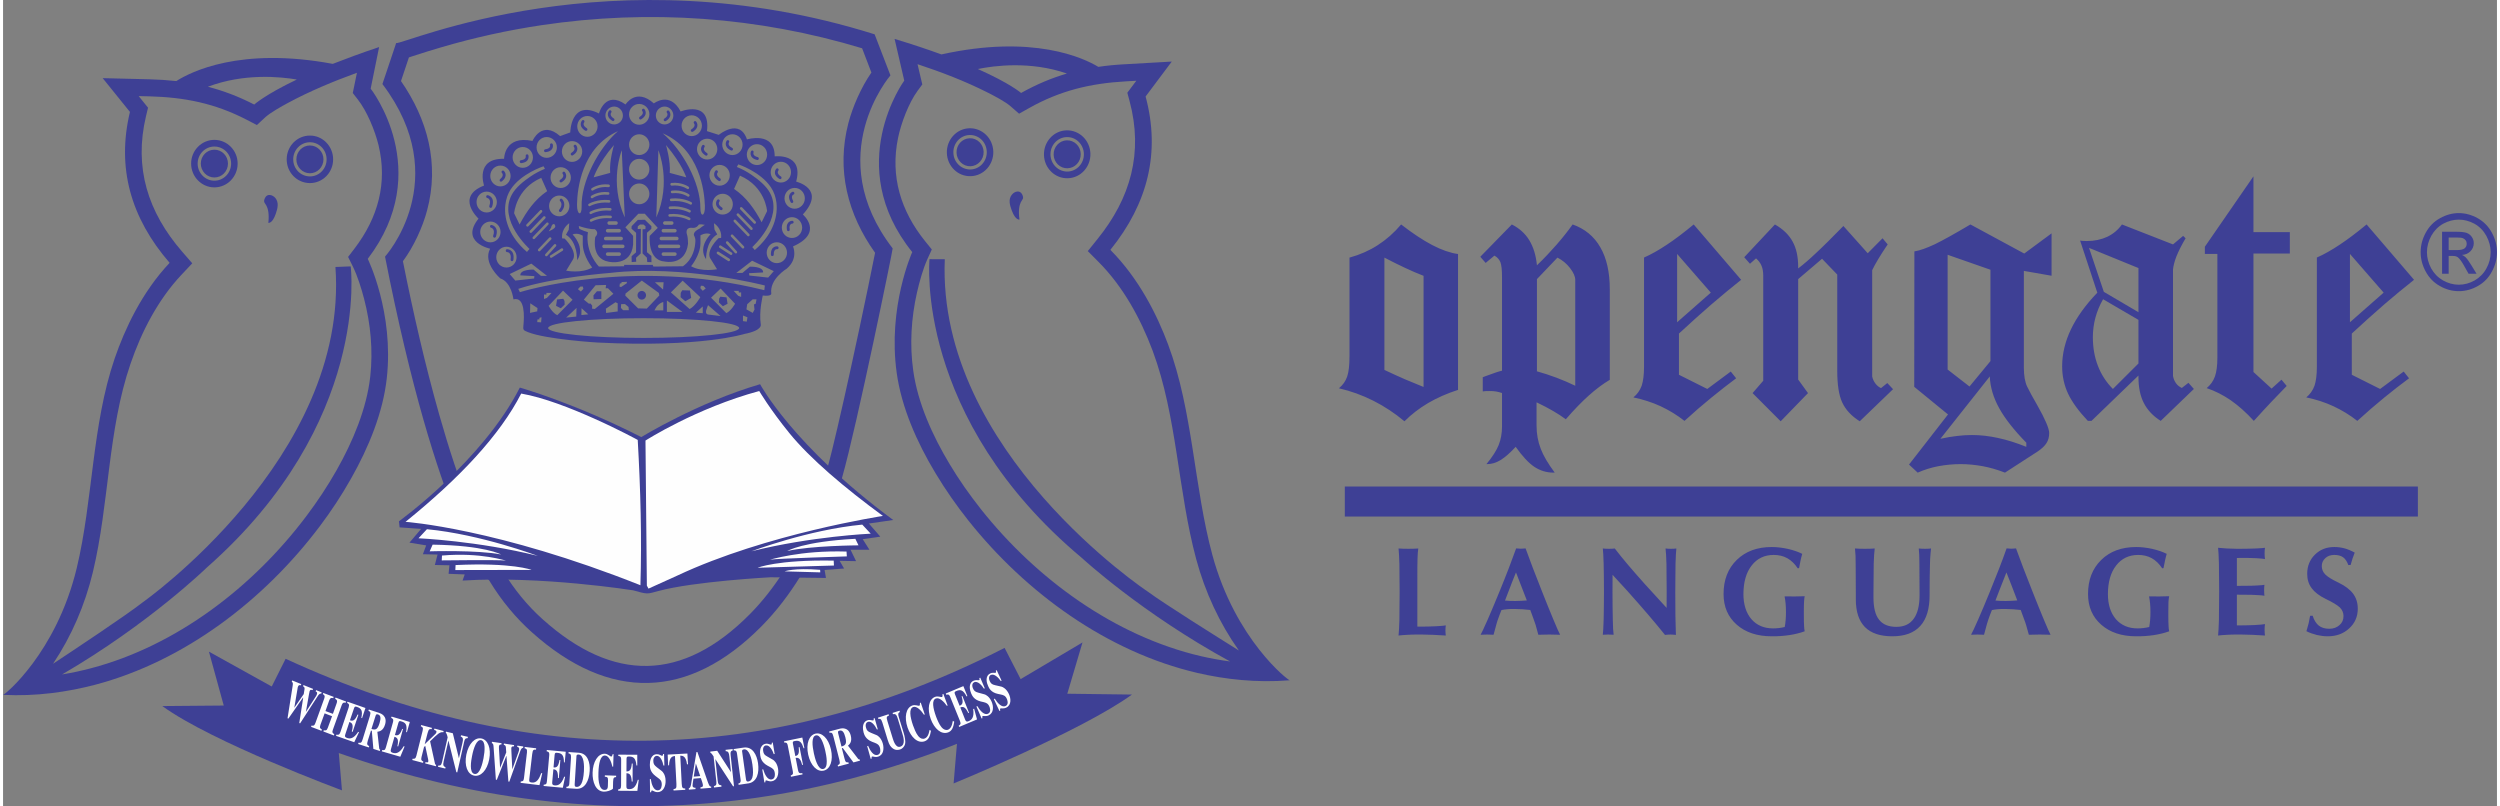 <?xml version="1.0" encoding="UTF-8"?>
<!DOCTYPE svg PUBLIC "-//W3C//DTD SVG 1.1//EN" "http://www.w3.org/Graphics/SVG/1.1/DTD/svg11.dtd">
<!-- Creator: CorelDRAW 2018 (64 Bit Versão de avaliação) -->
<svg xmlns="http://www.w3.org/2000/svg" xml:space="preserve" width="400px" height="129px" version="1.1" style="shape-rendering:geometricPrecision; text-rendering:geometricPrecision; image-rendering:optimizeQuality; fill-rule:evenodd; clip-rule:evenodd"
viewBox="0 0 324.88 105.03"
 xmlns:xlink="http://www.w3.org/1999/xlink">
 <rect x="0" y="0" width="324.88" height="105.03" fill="#808080" stroke="none"/>
 <defs>
  <style type="text/css">
   <![CDATA[
    .fil1 {fill:#FEFEFE}
    .fil0 {fill:#3E4095}
    .fil3 {fill:#FEFEFE;fill-rule:nonzero}
    .fil2 {fill:#3E4095;fill-rule:nonzero}
   ]]>
  </style>
 </defs>
 <g id="Camada_x0020_1">
  <g id="_1203676704">
   <g>
    <path class="fil0" d="M21.7 34.24c-5.08,-5.87 -6.91,-12.4 -5.17,-19.66l-3.55 -4.4 6.12 0.15c1.18,0.03 2.34,0.11 3.47,0.23 1.87,-1.19 8.35,-4.49 20.38,-2.24 1.74,-0.68 3.74,-1.42 6.04,-2.19l-1.1 5.42c0,0 8.39,10.68 -0.38,22.17 0,0 3.43,6.97 2.48,15.55 -0.49,4.43 -2.33,8.98 -4.66,13.08 -1.26,2.24 -2.67,4.35 -4.08,6.22 -7.25,9.63 -17.63,17.56 -29.24,20.63 -3.58,0.94 -7.66,1.54 -12.01,1.32 0.14,0.07 6.93,-5.43 9.6,-16.52 2.12,-8.83 1.97,-18.63 4.95,-27.33 1.32,-3.83 3.53,-8.59 7.15,-12.43zm-15.19 52.23c2.62,-1.73 9.54,-6.32 11.65,-7.98 0,0 26.92,-18.9 25.14,-43.71l1.99 -0.08c0,0 2.64,20.39 -18.74,39.23 0,0 -7.53,7.34 -18.86,13.93 1.27,-0.21 2.53,-0.48 3.78,-0.81 11.14,-2.94 21.11,-10.59 28.06,-19.84 1.43,-1.9 2.75,-3.89 3.93,-5.97 2.08,-3.68 3.91,-7.97 4.38,-12.22 0.37,-3.36 0.05,-6.8 -0.8,-10.07 -0.35,-1.34 -0.85,-2.97 -1.47,-4.23l-0.62 -1.25 0.85 -1.11c3.04,-3.99 4.31,-8.52 3.11,-13.47 -0.46,-1.87 -1.5,-4.42 -2.71,-5.95l-0.64 -0.82 0.54 -2.64c-3.08,1.12 -6.17,2.41 -8.99,3.93 -0.81,0.44 -2.27,1.25 -2.94,1.86l-1.1 1.02 -1.33 -0.69c-4.13,-2.14 -8.09,-2.93 -12.7,-3.05l-1.37 -0.03 1.22 1.51 -0.26 1.08c-1.61,6.73 0.25,12.53 4.69,17.66l1.33 1.53 -1.39 1.48c-3.05,3.23 -5.22,7.41 -6.66,11.63 -2.96,8.61 -2.76,18.24 -4.9,27.13 -1.02,4.24 -2.77,8.33 -5.19,11.93zm20.17 -75.17c2,0.52 3.99,1.26 6.04,2.32 0,0 1.38,-1.27 5.55,-3.26 -2.11,-0.36 -6.86,-0.85 -11.59,0.94z"/>
    <path class="fil0" d="M30.56 21.31c0,-1.71 -1.36,-3.09 -3.03,-3.09 -1.67,0 -3.03,1.38 -3.03,3.09 0,1.71 1.36,3.1 3.03,3.1 1.67,0 3.03,-1.39 3.03,-3.1zm-0.85 0c0,-1.23 -0.98,-2.22 -2.18,-2.22 -1.2,0 -2.18,0.99 -2.18,2.22 0,1.23 0.98,2.23 2.18,2.23 1.2,0 2.18,-1 2.18,-2.23zm-0.41 0c0,-1 -0.79,-1.81 -1.77,-1.81 -0.98,0 -1.77,0.81 -1.77,1.81 0,1 0.79,1.81 1.77,1.81 0.98,0 1.77,-0.81 1.77,-1.81z"/>
    <path class="fil0" d="M43 20.76c0,-1.71 -1.35,-3.1 -3.02,-3.1 -1.68,0 -3.03,1.39 -3.03,3.1 0,1.71 1.35,3.09 3.03,3.09 1.67,0 3.02,-1.38 3.02,-3.09zm-0.85 0c0,-1.23 -0.97,-2.23 -2.17,-2.23 -1.21,0 -2.18,1 -2.18,2.23 0,1.23 0.97,2.22 2.18,2.22 1.2,0 2.17,-0.99 2.17,-2.22zm-0.41 0c0,-1 -0.79,-1.81 -1.76,-1.81 -0.98,0 -1.77,0.81 -1.77,1.81 0,1 0.79,1.81 1.77,1.81 0.97,0 1.76,-0.81 1.76,-1.81z"/>
    <path class="fil0" d="M34.32 26.81c0.19,0.37 0.37,1.04 0.24,2.22 0,0 0.53,0.13 0.98,-1.22 0.22,-0.65 0.43,-1.42 -0.07,-2.02 -0.36,-0.42 -1.06,-0.62 -1.35,0 -0.27,0.58 0.01,0.64 0.2,1.02z"/>
    <path class="fil0" d="M144.25 32.55c4.91,-6.08 6.54,-12.72 4.59,-19.98l3.41 -4.55 -6.11 0.35c-1.18,0.06 -2.33,0.17 -3.46,0.34 -1.9,-1.15 -8.48,-4.27 -20.44,-1.62 -1.75,-0.64 -3.78,-1.32 -6.1,-2.02l1.26 5.43c0,0 -8.07,11.03 1.04,22.34 0,0 -3.23,7.13 -2.02,15.76 0.62,4.44 2.6,8.98 5.05,13.04 1.33,2.22 2.8,4.3 4.26,6.14 7.54,9.49 18.15,17.15 29.84,19.88 3.61,0.84 7.71,1.31 12.05,0.96 -0.14,0.07 -7.09,-5.26 -10.09,-16.35 -2.39,-8.84 -2.52,-18.73 -5.76,-27.4 -1.43,-3.83 -3.78,-8.56 -7.52,-12.32zm16.74 52.19c-2.67,-1.67 -9.72,-6.08 -11.88,-7.68 0,0 -27.47,-18.21 -26.43,-43.29l-1.99 -0.01c0,0 -2.04,20.64 19.89,38.96 0,0 7.75,7.17 19.27,13.45 -1.27,-0.17 -2.54,-0.4 -3.8,-0.69 -11.22,-2.62 -21.41,-10.02 -28.64,-19.12 -1.48,-1.87 -2.87,-3.84 -4.1,-5.9 -2.19,-3.64 -4.15,-7.92 -4.74,-12.18 -0.48,-3.38 -0.26,-6.86 0.49,-10.18 0.31,-1.37 0.77,-3.03 1.34,-4.31l0.59 -1.29 -0.88 -1.09c-3.16,-3.92 -4.56,-8.45 -3.51,-13.48 0.4,-1.9 1.37,-4.5 2.53,-6.09l0.62 -0.84 -0.62 -2.64c3.11,1.03 6.24,2.23 9.1,3.68 0.82,0.41 2.3,1.18 2.99,1.78l1.14 0.99 1.3 -0.73c4.07,-2.29 8.01,-3.22 12.6,-3.48l1.37 -0.08 -1.17 1.56 0.29 1.08c1.81,6.74 0.13,12.65 -4.16,17.96l-1.28 1.59 1.43 1.44c3.15,3.17 5.43,7.31 7.01,11.52 3.2,8.59 3.29,18.31 5.69,27.2 1.15,4.25 3.02,8.31 5.55,11.87zm-22.4 -75.16c-1.98,0.58 -3.95,1.4 -5.97,2.53 0,0 -1.42,-1.24 -5.63,-3.12 2.09,-0.43 6.82,-1.07 11.6,0.59z"/>
    <path class="fil0" d="M135.6 20.2c-0.05,-1.73 1.26,-3.17 2.93,-3.22 1.67,-0.05 3.07,1.3 3.12,3.03 0.05,1.72 -1.26,3.16 -2.93,3.21 -1.67,0.06 -3.07,-1.3 -3.12,-3.02zm0.85 -0.03c-0.04,-1.24 0.91,-2.28 2.11,-2.31 1.2,-0.04 2.2,0.93 2.24,2.17 0.04,1.24 -0.91,2.28 -2.11,2.32 -1.2,0.03 -2.2,-0.94 -2.24,-2.18zm0.41 -0.01c-0.03,-1.01 0.74,-1.85 1.71,-1.88 0.98,-0.03 1.79,0.76 1.82,1.77 0.03,1 -0.73,1.84 -1.71,1.87 -0.98,0.04 -1.79,-0.76 -1.82,-1.76z"/>
    <path class="fil0" d="M122.95 19.93c-0.05,-1.73 1.26,-3.17 2.93,-3.22 1.67,-0.05 3.07,1.3 3.12,3.03 0.05,1.72 -1.26,3.16 -2.93,3.21 -1.68,0.06 -3.07,-1.3 -3.12,-3.02zm0.85 -0.03c-0.04,-1.24 0.91,-2.28 2.11,-2.31 1.2,-0.04 2.2,0.93 2.24,2.17 0.04,1.24 -0.91,2.28 -2.11,2.32 -1.2,0.03 -2.21,-0.94 -2.24,-2.18zm0.41 -0.01c-0.03,-1.01 0.73,-1.85 1.71,-1.88 0.98,-0.03 1.79,0.76 1.82,1.77 0.03,1 -0.74,1.84 -1.71,1.88 -0.98,0.03 -1.79,-0.77 -1.82,-1.77z"/>
    <path class="fil0" d="M132.58 26.35c-0.18,0.38 -0.34,1.07 -0.17,2.25 0,0 -0.52,0.15 -1.01,-1.2 -0.24,-0.65 -0.48,-1.42 0.01,-2.03 0.34,-0.44 1.04,-0.66 1.35,-0.05 0.28,0.58 0,0.65 -0.18,1.03z"/>
    <path class="fil0" d="M113.12 9.45l-1.21 -3.16c-13.57,-4.11 -27.75,-5.1 -41.76,-3.01 -4.41,0.66 -8.77,1.62 -13.06,2.88 -1.24,0.36 -2.47,0.75 -3.71,1.15 -0.16,0.05 -0.33,0.11 -0.51,0.17l-1.03 3.08c3.46,5 5.03,10.77 3.4,16.85 -0.57,2.15 -1.73,4.71 -3.15,6.62 1.34,6.71 2.87,13.41 4.73,19.98 1.21,4.26 2.58,8.53 4.24,12.63 0.84,2.05 1.79,4.18 2.92,6.08 0.25,0.42 0.65,1.08 0.96,1.43l0.14 0.16 0.11 0.17c1.4,2.3 3.09,4.39 5.09,6.18 9.2,8.27 18.25,8.19 27.01,-0.66 3.33,-3.37 5.9,-7.6 7.76,-11.98 0.82,-1.92 1.68,-4.24 2.13,-6.29l0.02 -0.07 0.02 -0.06c0.54,-1.92 1.01,-3.88 1.46,-5.82 0.62,-2.65 1.21,-5.3 1.79,-7.96 0.76,-3.47 1.5,-6.94 2.22,-10.42 0.25,-1.21 0.5,-2.42 0.74,-3.64 0.05,-0.27 0.11,-0.55 0.17,-0.83 -3.57,-5 -5.08,-10.8 -3.47,-16.93 0.56,-2.11 1.65,-4.62 2.99,-6.55zm-63.7 1.5l1.79 -5.34c0.89,0.26 28.01,-11.94 62.33,-1.14l2.06 5.35c0,0 -9.02,10.43 0.29,22.54 0.05,0.05 -4.65,23.06 -6.59,29.86 0,0 -2.5,11.28 -10.49,19.36 -9.5,9.6 -19.83,9.85 -29.96,0.75 -1.95,-1.75 -3.84,-3.94 -5.5,-6.68 0,0 -6.78,-7.56 -13.59,-42.22 0,0 9.08,-10.04 -0.34,-22.48z"/>
    <path class="fil0" d="M51.66 68.7l-0.09 -0.79c0,0 10.91,-7.87 15.75,-17.42 0,0 7.18,2.03 15.82,6.45 0,0 7.35,-4.51 15.48,-6.89 0,0 4.29,8.05 17.34,17.69l-3.17 0.46 1.49 1.71 -2.29 0.33 0.87 1.37 -2.46 0 0.72 1.49 -2.14 -0.04 0.58 1 -2.54 0.19 0.18 1.04 -7.22 -0.09c0,0 -9.97,0.53 -14.6,1.79 -1.53,0.41 -1.37,0.45 -3.31,-0.09 0,0 -11.98,-1.91 -22.21,-1.27l0.28 -0.8 -2.1 -0.08 0.11 -1.11 -1.9 -0.04 0.35 -1.36 -1.91 -0.04 0.43 -1.15 -2.18 -0.36 1.52 -1.79 -2.8 -0.2z"/>
    <path class="fil1" d="M67.5 51.27c-2.77,5.41 -8.01,11 -15.07,16.71 0,0 11.92,0.82 30.6,8.26 0.19,-6.07 0.02,-12.42 -0.35,-18.93 0,0 -2.5,-1.37 -5.76,-2.82 -2.96,-1.32 -6.53,-2.72 -9.42,-3.22zm16.58 25.41l-0.21 -0.39 -0.18 -18.9c0,0 6.62,-4.24 14.82,-6.45 0,0 1.36,2.32 3.89,5.44 2.74,3.38 7.21,7.15 12.22,10.83 0,0 -15.16,2.31 -26.76,7.76l-3.78 1.71zm-28.86 -7.74l-1.1 1.18c0,0 7.73,0.34 15.55,2.3 0,0 -7.42,-2.81 -14.45,-3.48zm0.74 2.01l-0.38 0.87c0,0 6.25,-0.19 9.29,0.41 0,0 -2.03,-1.17 -8.91,-1.28zm1.22 1.42l-0.03 0.63c0,0 7.2,-0.09 8.36,0.02 0.01,0.05 -3.22,-1.09 -8.33,-0.65zm1.77 1.24l-0.03 0.65 9.94 -0.02c0,0 -2.52,-0.98 -9.91,-0.63zm52.98 -5.27l1.1 1.18c0,0 -7.73,0.34 -15.55,2.3 0,0 7.41,-2.81 14.45,-3.48zm-0.9 1.85l0.41 0.85c0,0 -6.26,0.04 -9.28,0.74 0,0 2,-1.23 8.87,-1.59zm-1.15 1.66l0.04 0.63c0,0 -8.62,0.26 -10.01,0.42 -0.01,0.05 3.86,-1.24 9.97,-1.05zm-1.67 1.18l0.03 0.64 -9.94 0.29c0,0 2.52,-1.06 9.91,-0.93zm-1.77 1.2l0.02 0.33 -4.64 -0.13c0,0 1.18,-0.48 4.62,-0.2z"/>
    <path class="fil0" d="M67.79 42.37c0.11,-1.1 0.23,-3.78 -1.3,-3.37 0,0 -0.25,-2.26 -1.71,-2.73 0,0 -2.33,-2 -1.33,-3.87 0,0 -3.97,-0.84 -1.51,-3.92 0,0 -3.08,-2.83 0.72,-4.31 0,0 -1.22,-3.58 2.61,-3.48 0,0 0,-3.11 3.7,-2.33 0,0 1.18,-2.76 3.6,-0.63l1.32 -0.48c0,0 0.05,-4.32 3.74,-2.47 0,0 0.81,-3.06 3.46,-1.17 0,0 1.37,-2.23 3.69,-0.14 0,0 2.08,-1.63 3.49,1.05 0,0 3.94,-1.57 3.43,2.56l1.54 0.49c0,0 2.71,-2.25 3.67,0.59 0,0 3.64,-1.11 3.61,2.21 0,0 3.82,-0.48 2.8,3.29 0,0 3.95,0.93 0.87,4.28 0,0 2.79,2.37 -1.28,4.16 0,0 0.73,1.58 -0.82,2.9 0,0 -2.27,1.36 -2.01,3.24 0,0 0.08,0.39 -1.11,0.26 0,0 -0.52,2.06 -0.26,3.77 0,0 0.26,0.77 -2.12,1.23 0,0 -5.6,1.81 -19.19,1.12 0,0 -6.65,-0.4 -9.04,-1.36 -0.61,-0.24 -0.63,-0.31 -0.57,-0.89zm2.8 -20.38l-0.18 -0.33c0,0 -2.92,0.94 -4.28,3.01 -0.38,0.58 -0.61,1.27 -0.69,1.98 -0.14,1.12 0.08,2.23 0.54,3.25 0.42,0.91 1.11,1.92 2.27,2.92l0.33 -0.39c0.01,-0.01 -4.11,-3.68 -2.31,-7.06 0.5,-0.94 1.56,-1.78 2.43,-2.37 0.57,-0.39 1.18,-0.72 1.89,-1.01zm25 -0.24l0.19 -0.34c0,0 2.91,0.95 4.27,3.02 0.39,0.58 0.61,1.27 0.7,1.97 0.13,1.13 -0.08,2.24 -0.55,3.26 -0.41,0.91 -1.11,1.92 -2.27,2.91l-0.33 -0.38c-0.01,-0.01 4.11,-3.68 2.31,-7.06 -0.5,-0.94 -1.56,-1.78 -2.43,-2.37 -0.57,-0.39 -1.18,-0.73 -1.89,-1.01zm-12.72 2.15c-0.73,0 -1.32,0.61 -1.32,1.35 0,0.75 0.59,1.36 1.32,1.36 0.73,0 1.33,-0.61 1.33,-1.36 0,-0.74 -0.6,-1.35 -1.33,-1.35zm0 -3.21c-0.73,0 -1.32,0.61 -1.32,1.36 0,0.75 0.59,1.35 1.32,1.35 0.73,0 1.33,-0.6 1.33,-1.35 0,-0.75 -0.6,-1.36 -1.33,-1.36zm0 -3.2c-0.73,0 -1.32,0.61 -1.32,1.35 0,0.75 0.59,1.36 1.32,1.36 0.73,0 1.33,-0.61 1.33,-1.36 0,-0.74 -0.6,-1.35 -1.33,-1.35zm17.93 14.07c-0.73,0 -1.32,0.61 -1.32,1.36 0,0.75 0.59,1.36 1.32,1.36 0.73,0 1.33,-0.61 1.33,-1.36 0,-0.75 -0.6,-1.36 -1.33,-1.36zm1.97 -3.27c-0.73,0 -1.32,0.61 -1.32,1.36 0,0.75 0.59,1.35 1.32,1.35 0.74,0 1.33,-0.6 1.33,-1.35 0,-0.75 -0.59,-1.36 -1.33,-1.36zm0.35 -3.81c-0.73,0 -1.32,0.61 -1.32,1.36 0,0.74 0.59,1.35 1.32,1.35 0.74,0 1.33,-0.61 1.33,-1.35 0,-0.75 -0.59,-1.36 -1.33,-1.36zm-1.79 -3.41c-0.73,0 -1.33,0.61 -1.33,1.36 0,0.75 0.6,1.35 1.33,1.35 0.73,0 1.32,-0.6 1.32,-1.35 0,-0.75 -0.59,-1.36 -1.32,-1.36zm-3.11 -2.29c-0.74,0 -1.33,0.61 -1.33,1.36 0,0.75 0.59,1.36 1.33,1.36 0.73,0 1.32,-0.61 1.32,-1.36 0,-0.75 -0.59,-1.36 -1.32,-1.36zm-3.2 -1.29c-0.74,0 -1.33,0.6 -1.33,1.35 0,0.75 0.59,1.36 1.33,1.36 0.73,0 1.32,-0.61 1.32,-1.36 0,-0.75 -0.59,-1.35 -1.32,-1.35zm-1.28 7.75c-0.73,0 -1.32,0.61 -1.32,1.36 0,0.75 0.59,1.35 1.32,1.35 0.74,0 1.33,-0.6 1.33,-1.35 0,-0.75 -0.59,-1.36 -1.33,-1.36zm-0.39 -3.76c-0.73,0 -1.33,0.6 -1.33,1.35 0,0.75 0.6,1.36 1.33,1.36 0.73,0 1.32,-0.61 1.32,-1.36 0,-0.75 -0.59,-1.35 -1.32,-1.35zm-1.62 -3.41c-0.73,0 -1.33,0.6 -1.33,1.35 0,0.75 0.6,1.36 1.33,1.36 0.73,0 1.32,-0.61 1.32,-1.36 0,-0.75 -0.59,-1.35 -1.32,-1.35zm-2.02 -3.05c-0.73,0 -1.32,0.6 -1.32,1.35 0,0.75 0.59,1.36 1.32,1.36 0.73,0 1.33,-0.61 1.33,-1.36 0,-0.75 -0.6,-1.35 -1.33,-1.35zm-3.53 -1.14c-0.63,0 -1.14,0.53 -1.14,1.17 0,0.64 0.51,1.16 1.14,1.16 0.63,0 1.14,-0.52 1.14,-1.16 0,-0.64 -0.51,-1.17 -1.14,-1.17zm-3.31 -0.34c-0.73,0 -1.32,0.61 -1.32,1.35 0,0.75 0.59,1.36 1.32,1.36 0.73,0 1.33,-0.61 1.33,-1.36 0,-0.74 -0.6,-1.35 -1.33,-1.35zm-3.26 0.34c-0.63,0 -1.14,0.53 -1.14,1.17 0,0.64 0.51,1.16 1.14,1.16 0.63,0 1.14,-0.52 1.14,-1.16 0,-0.64 -0.51,-1.17 -1.14,-1.17zm-3.49 1.23c-0.73,0 -1.32,0.61 -1.32,1.35 0,0.75 0.59,1.36 1.32,1.36 0.73,0 1.33,-0.61 1.33,-1.36 0,-0.74 -0.6,-1.35 -1.33,-1.35zm-3.66 10.36c-0.73,0 -1.33,0.61 -1.33,1.36 0,0.75 0.6,1.35 1.33,1.35 0.73,0 1.32,-0.6 1.32,-1.35 0,-0.75 -0.59,-1.36 -1.32,-1.36zm0.18 -3.69c-0.73,0 -1.32,0.61 -1.32,1.36 0,0.74 0.59,1.35 1.32,1.35 0.73,0 1.33,-0.61 1.33,-1.35 0,-0.75 -0.6,-1.36 -1.33,-1.36zm1.48 -3.4c-0.73,0 -1.32,0.6 -1.32,1.35 0,0.75 0.59,1.36 1.32,1.36 0.73,0 1.33,-0.61 1.33,-1.36 0,-0.75 -0.6,-1.35 -1.33,-1.35zm-3.3 -0.53c-0.73,0 -1.32,0.6 -1.32,1.35 0,0.75 0.59,1.36 1.32,1.36 0.73,0 1.33,-0.61 1.33,-1.36 0,-0.75 -0.6,-1.35 -1.33,-1.35zm-3.12 1.3c-0.73,0 -1.32,0.61 -1.32,1.35 0,0.75 0.59,1.36 1.32,1.36 0.74,0 1.33,-0.61 1.33,-1.36 0,-0.74 -0.59,-1.35 -1.33,-1.35zm-2.91 2.42c-0.73,0 -1.32,0.6 -1.32,1.35 0,0.75 0.59,1.36 1.32,1.36 0.74,0 1.33,-0.61 1.33,-1.36 0,-0.75 -0.59,-1.35 -1.33,-1.35zm-1.79 3.39c-0.73,0 -1.32,0.61 -1.32,1.36 0,0.75 0.59,1.36 1.32,1.36 0.73,0 1.33,-0.61 1.33,-1.36 0,-0.75 -0.6,-1.36 -1.33,-1.36zm0.49 3.9c-0.73,0 -1.33,0.61 -1.33,1.35 0,0.75 0.6,1.36 1.33,1.36 0.73,0 1.32,-0.61 1.32,-1.36 0,-0.74 -0.59,-1.35 -1.32,-1.35zm2.09 3.28c-0.73,0 -1.33,0.61 -1.33,1.36 0,0.75 0.6,1.35 1.33,1.35 0.73,0 1.32,-0.6 1.32,-1.35 0,-0.75 -0.59,-1.36 -1.32,-1.36zm35.29 -0.05c0.1,0.01 0.17,0.11 0.16,0.21 -0.01,0.1 -0.11,0.18 -0.21,0.16 0,0 -0.44,-0.05 -0.42,0.71 0,0.1 -0.08,0.19 -0.18,0.19 -0.1,0.01 -0.18,-0.07 -0.19,-0.18 -0.04,-1.2 0.84,-1.09 0.84,-1.09zm1.93 -3.33c0.11,0 0.19,0.08 0.19,0.19 0,0.1 -0.08,0.18 -0.19,0.18 0,0 -0.45,0.01 -0.32,0.76 0.02,0.1 -0.05,0.2 -0.15,0.22 -0.1,0.02 -0.19,-0.05 -0.21,-0.16 -0.2,-1.18 0.68,-1.19 0.68,-1.19zm0.03 -3.77c0.1,-0.04 0.2,0 0.24,0.1 0.04,0.1 0,0.21 -0.09,0.25 -0.01,0 -0.43,0.16 -0.06,0.82 0.05,0.09 0.02,0.21 -0.06,0.26 -0.09,0.05 -0.2,0.02 -0.25,-0.07 -0.6,-1.04 0.22,-1.36 0.22,-1.36zm-2.11 -3c0.07,-0.08 0.18,-0.08 0.26,-0.01 0.07,0.07 0.08,0.19 0.01,0.26 0,0 -0.29,0.35 0.34,0.75 0.09,0.06 0.11,0.17 0.06,0.26 -0.05,0.09 -0.17,0.11 -0.25,0.06 -1.01,-0.64 -0.42,-1.32 -0.42,-1.32zm-3.29 -2.27c0.04,-0.09 0.14,-0.14 0.24,-0.1 0.09,0.04 0.13,0.15 0.09,0.25 0,0 -0.17,0.42 0.56,0.6 0.09,0.03 0.16,0.13 0.13,0.23 -0.02,0.1 -0.12,0.16 -0.22,0.14 -1.15,-0.28 -0.8,-1.12 -0.8,-1.12zm-3.17 -1.38c0.06,-0.09 0.18,-0.11 0.26,-0.05 0.08,0.05 0.11,0.17 0.05,0.26 0,0 -0.26,0.38 0.41,0.71 0.09,0.04 0.13,0.16 0.09,0.25 -0.04,0.09 -0.15,0.13 -0.24,0.09 -1.07,-0.52 -0.57,-1.26 -0.57,-1.26zm-1.22 7.69c0.07,-0.08 0.19,-0.08 0.26,-0.01 0.08,0.07 0.08,0.19 0.01,0.26 0,0 -0.29,0.35 0.34,0.75 0.09,0.05 0.12,0.17 0.06,0.26 -0.05,0.09 -0.16,0.11 -0.25,0.06 -1,-0.64 -0.42,-1.32 -0.42,-1.32zm-0.24 -3.79c0.07,-0.08 0.19,-0.08 0.26,-0.01 0.08,0.07 0.09,0.19 0.02,0.26 0,0 -0.29,0.35 0.34,0.75 0.08,0.06 0.11,0.17 0.06,0.26 -0.06,0.09 -0.17,0.11 -0.26,0.06 -1,-0.63 -0.42,-1.32 -0.42,-1.32zm-1.71 -3.31c0.07,-0.07 0.18,-0.08 0.26,-0.01 0.07,0.07 0.08,0.19 0.01,0.27 0,0 -0.29,0.34 0.34,0.75 0.09,0.05 0.11,0.16 0.06,0.25 -0.05,0.09 -0.17,0.12 -0.25,0.06 -1,-0.63 -0.42,-1.31 -0.42,-1.32zm-1.07 -2.84c-0.07,-0.08 -0.07,-0.2 0.01,-0.27 0.08,-0.07 0.19,-0.06 0.26,0.02 0,0 0.58,0.68 -0.42,1.32 -0.09,0.05 -0.2,0.02 -0.25,-0.07 -0.06,-0.08 -0.03,-0.2 0.06,-0.25 0.63,-0.4 0.34,-0.75 0.34,-0.75zm-3.53 -1.39c-0.07,-0.07 -0.06,-0.19 0.01,-0.26 0.08,-0.07 0.2,-0.07 0.26,0.01 0.01,0 0.59,0.68 -0.42,1.32 -0.08,0.05 -0.2,0.02 -0.25,-0.06 -0.05,-0.09 -0.03,-0.21 0.06,-0.26 0.63,-0.4 0.34,-0.75 0.34,-0.75zm-3.21 -0.23c-0.07,-0.08 -0.06,-0.2 0.01,-0.26 0.08,-0.07 0.2,-0.07 0.26,0.01 0.01,0 0.59,0.68 -0.42,1.32 -0.08,0.05 -0.2,0.02 -0.25,-0.06 -0.05,-0.09 -0.02,-0.21 0.06,-0.26 0.63,-0.4 0.34,-0.75 0.34,-0.75zm-4.33 -0.05c0.07,-0.07 0.18,-0.08 0.26,-0.01 0.07,0.07 0.08,0.19 0.01,0.27 0,0 -0.29,0.35 0.34,0.75 0.09,0.05 0.12,0.17 0.06,0.25 -0.05,0.09 -0.16,0.12 -0.25,0.06 -1,-0.63 -0.42,-1.31 -0.42,-1.32zm-3.53 1.28c0.07,-0.08 0.19,-0.09 0.26,-0.02 0.08,0.07 0.08,0.19 0.02,0.27 -0.01,0 -0.3,0.35 0.34,0.75 0.08,0.05 0.11,0.17 0.06,0.26 -0.06,0.08 -0.17,0.11 -0.26,0.06 -1,-0.64 -0.42,-1.32 -0.42,-1.32zm-1.04 3.46c-0.07,-0.07 -0.07,-0.19 0.01,-0.26 0.07,-0.07 0.19,-0.07 0.26,0.01 0,0 0.58,0.69 -0.42,1.32 -0.09,0.06 -0.2,0.03 -0.25,-0.06 -0.06,-0.09 -0.03,-0.2 0.06,-0.26 0.63,-0.4 0.34,-0.75 0.34,-0.75zm-1.81 7.04c-0.07,-0.08 -0.07,-0.2 0,-0.27 0.08,-0.07 0.19,-0.07 0.26,0 0.01,0 0.69,0.67 -0.09,1.62 -0.06,0.08 -0.18,0.09 -0.26,0.03 -0.08,-0.07 -0.09,-0.19 -0.02,-0.27 0.56,-0.68 0.12,-1.11 0.11,-1.11zm0.35 -3.53c-0.07,-0.07 -0.06,-0.19 0.01,-0.26 0.08,-0.07 0.19,-0.07 0.26,0.01 0,0 0.59,0.69 -0.42,1.32 -0.08,0.05 -0.2,0.03 -0.25,-0.06 -0.05,-0.09 -0.03,-0.2 0.06,-0.26 0.63,-0.4 0.34,-0.75 0.34,-0.75zm-1.66 -3.76c-0.03,-0.1 0.03,-0.2 0.13,-0.23 0.09,-0.03 0.2,0.03 0.22,0.13 0.01,0 0.25,0.87 -0.92,1.01 -0.11,0.01 -0.2,-0.06 -0.21,-0.17 -0.01,-0.1 0.06,-0.19 0.16,-0.2 0.74,-0.09 0.62,-0.53 0.62,-0.54zm-3.17 1.43c-0.03,-0.1 0.03,-0.2 0.13,-0.23 0.09,-0.03 0.2,0.03 0.22,0.13 0,0 0.25,0.87 -0.92,1.01 -0.11,0.01 -0.2,-0.07 -0.21,-0.17 -0.01,-0.1 0.06,-0.2 0.16,-0.21 0.74,-0.09 0.62,-0.53 0.62,-0.53zm-3.09 2.2c-0.08,-0.07 -0.08,-0.19 -0.02,-0.26 0.07,-0.08 0.19,-0.09 0.26,-0.02 0.01,0.01 0.66,0.6 -0.25,1.36 -0.08,0.07 -0.2,0.06 -0.26,-0.02 -0.07,-0.08 -0.05,-0.2 0.03,-0.27 0.57,-0.48 0.24,-0.79 0.24,-0.79zm-1.92 3.25c-0.1,-0.02 -0.16,-0.12 -0.14,-0.22 0.02,-0.1 0.12,-0.17 0.22,-0.14 0,0 1,0.19 0.54,1.53 -0.04,0.09 -0.14,0.14 -0.24,0.11 -0.09,-0.03 -0.14,-0.14 -0.11,-0.24 0.32,-0.93 -0.27,-1.04 -0.27,-1.04zm0.5 3.88c-0.1,-0.02 -0.16,-0.12 -0.14,-0.22 0.02,-0.1 0.12,-0.17 0.22,-0.14 0,0 1.01,0.19 0.54,1.53 -0.03,0.09 -0.14,0.15 -0.24,0.11 -0.09,-0.03 -0.14,-0.14 -0.11,-0.24 0.32,-0.93 -0.27,-1.04 -0.27,-1.04zm2.09 3.17c-0.1,0 -0.18,-0.08 -0.18,-0.19 0,-0.1 0.08,-0.19 0.18,-0.19 0,0 1.03,0 0.81,1.41 -0.02,0.1 -0.11,0.17 -0.21,0.15 -0.1,-0.01 -0.17,-0.11 -0.15,-0.21 0.15,-0.97 -0.45,-0.97 -0.45,-0.97zm5.21 -7.94c-1.62,1.1 -2.69,2.65 -3.59,4.34l-0.71 -1.45c0,0 0.22,-3.19 3.53,-4.62l0.77 1.73zm0.61 8.66c-0.08,0.05 -0.18,0.03 -0.23,-0.05 -0.05,-0.08 -0.03,-0.19 0.05,-0.24l1.41 -0.9c0.07,-0.05 0.18,-0.03 0.23,0.05 0.05,0.08 0.02,0.19 -0.05,0.24l-1.41 0.9zm-0.59 -0.23c-0.06,0.07 -0.17,0.08 -0.24,0.01 -0.07,-0.06 -0.07,-0.17 -0.01,-0.24l1.13 -1.25c0.06,-0.07 0.17,-0.07 0.24,-0.01 0.07,0.07 0.07,0.17 0.01,0.24l-1.13 1.25zm-0.93 -0.64c-0.07,0.07 -0.18,0.07 -0.24,0 -0.07,-0.06 -0.07,-0.17 0,-0.24l1.42 -1.49c0.07,-0.06 0.17,-0.07 0.24,0 0.07,0.07 0.07,0.18 0,0.25l-1.42 1.48zm-0.7 -1.59c-0.07,0.07 -0.17,0.07 -0.24,0.01 -0.07,-0.07 -0.07,-0.18 0,-0.25l1.76 -1.83c0.06,-0.07 0.17,-0.07 0.24,0 0.06,0.06 0.06,0.17 0,0.24l-1.76 1.83zm-0.4 -0.81c-0.06,0.07 -0.17,0.07 -0.24,0 -0.06,-0.07 -0.06,-0.17 0,-0.24l1.76 -1.84c0.06,-0.06 0.17,-0.06 0.24,0 0.06,0.07 0.07,0.18 0,0.25l-1.76 1.83zm-0.43 -0.82c-0.07,0.07 -0.17,0.07 -0.24,0.01 -0.06,-0.07 -0.07,-0.18 0,-0.25l1.76 -1.83c0.06,-0.07 0.17,-0.07 0.24,0 0.06,0.06 0.06,0.17 0,0.24l-1.76 1.83zm5.25 0.46l0.07 -0.85c0,0 -1.06,0.65 -0.93,1.97l0.33 0.03c0,0 1.83,1.77 1,2.86l-0.8 1.32c0,0 1.99,0.41 3.39,-0.41 0,0 -1.2,-1.46 -1.23,-3.05l0 -1.09c0,0 -0.63,-0.44 -1.33,-0.17 0,0 1.73,1.7 0.6,3.36 0,0 0.07,-2.41 -1.46,-3.32l0.36 -0.65zm-4.51 6.35l-2.45 0.27 -0.73 -0.85 2.82 -1.36 2.05 1.6 -0.79 0 -0.96 -0.82c0,0 -1.8,-0.06 -1.73,0.75l1.83 0.1 -0.04 0.31zm-2.06 1.35l0.21 0.43c0,0 14.47,-4.59 31.84,-0.26l0.07 -0.61c0,0 -10.56,-2.75 -20.14,-1.64 0,0 -7.54,0.58 -11.98,2.08zm2.47 2.93l-0.94 0.2 0.03 -1.25 0.94 0.62 -0.03 0.43zm0.03 1.05l-0.03 0.35 0.5 0.03 0.06 -0.66 -0.27 0.07 -0.02 0.21 -0.24 0zm0.85 -2.66l0.38 -0.14 0.6 -0.65 -0.66 0 -0.01 0.22 -0.31 -0.02 0 0.59zm2.48 -1.09l-1.88 1.98c0,0 0.5,0.93 1.13,1.22l1.99 -2.01 -1.24 -1.19zm-0.91 1.98l0.62 0.32 0.5 -0.48 -0.02 -0.48 -0.16 -0.28 -0.81 0.09 -0.13 0.83zm2.67 0.27l-1.35 1.26 1.31 -0.13 0.04 -1.13zm1.53 0.84l-0.88 -0.8 -0.02 0.89 0.9 -0.09zm-1.35 -3.28l0.38 0.31 0.33 -0.35 -0.08 -0.31 -0.33 0.02 -0.3 0.33zm1.84 2.54l0.36 0.04 2.42 -1.98 -0.71 -0.72 -0.3 0 0.06 -0.43 -1.37 0.04 -1.53 1.87 0.64 0.52 0.24 0 0.21 0.27 -0.02 0.39zm0.18 -1.73l0.02 0.51 1.01 -0.04 0 -1.01 -0.57 0 -0.46 0.54zm1.62 1.73l0.03 0.56 1.51 -0.2 0 -1.06 -0.29 -0.14 -1.25 0.84zm1.99 -0.59l-0.03 0.49 0.28 0.3 0.75 0 -0.04 -0.42 -0.46 -0.38 -0.5 0.01zm-0.22 -2.3l0.2 0.08 0.76 -0.51 0 -0.18 -0.68 0.03 -0.03 0.16 -0.2 0.04 -0.05 0.38zm3.46 1.14c0,-0.31 -0.25,-0.56 -0.55,-0.56 -0.31,0 -0.56,0.25 -0.56,0.56 0,0.32 0.25,0.57 0.56,0.57 0.3,0 0.55,-0.25 0.55,-0.57zm-2.67 -0.22l-0.03 0.27 1.67 1.66 1.13 0.03 1.63 -1.71 -0.06 -0.33 -2.22 -1.61 -2.12 1.69zm12.39 -0.65l1.88 1.98c0,0 -0.51,0.92 -1.14,1.22l-1.99 -2.01 1.25 -1.19zm0.9 1.98l-0.61 0.32 -0.51 -0.49 0.02 -0.48 0.16 -0.27 0.81 0.09 0.13 0.83zm-5.85 -3.01l2.3 2.15c0,0 -0.62,1.14 -1.39,1.55l-2.44 -2.17 1.53 -1.53zm1.11 2.25l-0.76 0.43 -0.62 -0.52 0.02 -0.57 0.2 -0.34 1 0.03 0.16 0.97zm-3.63 0.53c-0.55,0.16 -0.9,0.56 -1.15,1.09l1.15 0 0 -1.09zm-0.03 -1.62l-1.06 -0.95 1.13 0 -0.07 0.95zm2.52 2.91l-2.02 -1.49 0 1.49 2.02 0zm2.65 -0.71l-0.9 0.81 0.9 0.07 0 -0.88zm0.69 -0.17l1.63 1.42 -1.63 -0.2c-0.55,-0.13 -0.11,-0.85 0,-1.22zm5.38 -3.86l2.45 0.27 0.73 -0.84 -2.82 -1.36 -2.06 1.59 0.8 0 0.96 -0.81c0,0 1.79,-0.07 1.73,0.75l-1.83 0.1 0.04 0.3zm-1.07 2.79l-0.38 -0.15 -0.59 -0.64 0.65 0 0.02 0.22 0.3 -0.02 0 0.59zm0.69 1.62l0.1 -0.67 0.72 -0.64 0.49 0 -0.1 0.57 -0.23 0.1 0.07 0.67 -0.23 0.43 -0.82 -0.46zm0.04 1.6l-0.49 -0.07 0 -0.73 0.58 0.23 -0.09 0.57zm-5.34 -4.33l-0.39 0.31 -0.32 -0.35 0.08 -0.31 0.32 0.02 0.31 0.33zm-8.09 3.88c-6.87,0 -12.44,0.57 -12.44,1.28 0,0.71 5.57,1.29 12.44,1.29 6.87,0 12.44,-0.58 12.44,-1.29 0,-0.71 -5.57,-1.28 -12.44,-1.28zm11.78 -16.84c1.62,1.1 2.69,2.65 3.59,4.34l0.71 -1.45c0,0 -0.22,-3.19 -3.53,-4.62l-0.77 1.73zm2.81 4.25c0.06,0.07 0.06,0.17 -0.01,0.24 -0.06,0.07 -0.17,0.07 -0.23,0l-1.76 -1.83c-0.07,-0.07 -0.07,-0.18 0,-0.25 0.07,-0.06 0.17,-0.06 0.24,0l1.76 1.84zm-0.43 0.81c0.06,0.07 0.06,0.18 -0.01,0.25 -0.06,0.06 -0.17,0.06 -0.23,-0.01l-1.76 -1.83c-0.07,-0.07 -0.07,-0.18 0,-0.24 0.07,-0.07 0.17,-0.07 0.24,0l1.76 1.83zm-0.4 0.82c0.06,0.06 0.06,0.17 0,0.24 -0.07,0.07 -0.18,0.07 -0.24,0l-1.76 -1.83c-0.07,-0.07 -0.07,-0.18 0,-0.25 0.07,-0.06 0.17,-0.06 0.24,0l1.76 1.84zm-0.7 1.59c0.07,0.06 0.06,0.17 0,0.24 -0.07,0.07 -0.17,0.07 -0.24,0l-1.43 -1.49c-0.06,-0.07 -0.06,-0.18 0.01,-0.24 0.06,-0.07 0.17,-0.07 0.23,0l1.43 1.49zm-0.93 0.65c0.07,0.07 0.06,0.17 0,0.24 -0.07,0.06 -0.18,0.06 -0.24,-0.01l-1.13 -1.25c-0.06,-0.07 -0.06,-0.18 0.01,-0.24 0.07,-0.07 0.17,-0.06 0.24,0.01l1.12 1.25zm-0.65 0.17c0.08,0.05 0.1,0.16 0.05,0.23 -0.05,0.09 -0.15,0.11 -0.23,0.06l-1.41 -0.91c-0.08,-0.05 -0.1,-0.15 -0.05,-0.23 0.05,-0.08 0.15,-0.11 0.23,-0.06l1.41 0.91zm-0.3 0.8c0.08,0.06 0.1,0.16 0.05,0.24 -0.05,0.08 -0.15,0.11 -0.23,0.06l-1.41 -0.91c-0.07,-0.05 -0.1,-0.16 -0.05,-0.24 0.05,-0.08 0.16,-0.1 0.23,-0.05l1.41 0.9zm-19.86 -7.06c0.03,-1.89 0.54,-7.4 5.34,-9.56 -2.48,2.14 -4.83,6.54 -4.74,9.85 0.04,1.2 -0.62,1.16 -0.6,-0.29zm16.66 0.18c-0.06,-1.9 -0.68,-7.39 -5.51,-9.46 2.52,2.09 4.95,6.44 4.92,9.76 -0.01,1.19 0.64,1.14 0.59,-0.3zm-12.34 -4.3l-2.15 0.58c0,0 0.53,-1.73 2.64,-4.21 0,0 -0.63,2.12 -0.49,3.63zm1.9 5.8l-0.39 -8.75c0,0 -1.69,4.14 0.39,8.75zm-4.12 -3.52c-0.07,0.06 -0.18,0.04 -0.23,-0.04 -0.05,-0.08 -0.03,-0.19 0.04,-0.24 0.01,0 0.9,-0.64 2.22,-0.49 0.09,0.01 0.16,0.1 0.15,0.2 -0.01,0.09 -0.09,0.16 -0.19,0.15 -1.19,-0.14 -1.98,0.42 -1.99,0.42zm-0.06 1c-0.07,0.05 -0.18,0.03 -0.23,-0.05 -0.05,-0.08 -0.03,-0.18 0.04,-0.24 0.01,0 0.9,-0.63 2.22,-0.48 0.09,0.01 0.16,0.09 0.15,0.19 -0.01,0.09 -0.09,0.16 -0.19,0.15 -1.19,-0.14 -1.98,0.42 -1.99,0.43zm-0.34 1.04c-0.08,0.05 -0.18,0.01 -0.22,-0.07 -0.05,-0.08 -0.02,-0.19 0.07,-0.23 0,-0.01 1.07,-0.63 2.64,-0.48 0.09,0.01 0.16,0.09 0.15,0.19 -0.01,0.09 -0.09,0.16 -0.18,0.15 -1.47,-0.14 -2.45,0.44 -2.46,0.44zm0.17 1.03c-0.09,0.05 -0.19,0.02 -0.23,-0.07 -0.05,-0.08 -0.01,-0.18 0.07,-0.23 0,0 1.07,-0.62 2.64,-0.47 0.09,0 0.16,0.09 0.15,0.18 -0.01,0.1 -0.09,0.17 -0.18,0.16 -1.47,-0.14 -2.45,0.43 -2.45,0.43zm0.04 1c-0.09,0.04 -0.19,0.01 -0.23,-0.07 -0.05,-0.09 -0.01,-0.19 0.07,-0.24 0,0 1.07,-0.62 2.64,-0.47 0.09,0.01 0.16,0.09 0.15,0.19 -0.01,0.09 -0.09,0.16 -0.18,0.15 -1.47,-0.14 -2.45,0.44 -2.45,0.44zm12.62 -4.55c0.08,0.05 0.1,0.16 0.04,0.24 -0.05,0.08 -0.15,0.1 -0.23,0.04 0,0 -0.8,-0.56 -1.99,-0.42 -0.09,0.01 -0.18,-0.06 -0.19,-0.16 -0.01,-0.09 0.06,-0.18 0.15,-0.19 1.32,-0.15 2.22,0.49 2.22,0.49zm0.06 0.99c0.08,0.05 0.1,0.16 0.04,0.24 -0.05,0.08 -0.15,0.1 -0.23,0.04 0,0 -0.8,-0.56 -1.99,-0.42 -0.09,0.01 -0.18,-0.06 -0.19,-0.15 -0.01,-0.1 0.06,-0.18 0.15,-0.19 1.32,-0.16 2.22,0.48 2.22,0.48zm0.31 1.03c0.08,0.04 0.11,0.15 0.07,0.23 -0.05,0.08 -0.15,0.11 -0.23,0.07 0,0 -0.99,-0.58 -2.45,-0.44 -0.1,0.01 -0.18,-0.06 -0.19,-0.15 -0.01,-0.1 0.06,-0.18 0.16,-0.19 1.57,-0.15 2.64,0.47 2.64,0.48zm-0.16 1.03c0.08,0.04 0.11,0.15 0.06,0.23 -0.04,0.09 -0.14,0.12 -0.22,0.07 -0.01,0 -0.99,-0.57 -2.46,-0.43 -0.09,0.01 -0.17,-0.06 -0.18,-0.16 -0.01,-0.09 0.06,-0.18 0.15,-0.19 1.58,-0.14 2.64,0.48 2.65,0.48zm-0.04 0.99c0.08,0.05 0.11,0.15 0.06,0.24 -0.04,0.08 -0.14,0.11 -0.22,0.07 -0.01,-0.01 -0.99,-0.58 -2.46,-0.44 -0.09,0.01 -0.17,-0.06 -0.18,-0.16 -0.01,-0.09 0.06,-0.17 0.15,-0.18 1.57,-0.15 2.64,0.47 2.65,0.47zm-2.62 -5.84l2.15 0.58c0,0 -0.53,-1.73 -2.64,-4.21 0,0 0.63,2.12 0.49,3.63zm-1.75 5.8l0.27 -8.75c0,0 1.75,4.14 -0.27,8.75zm-13.7 1.32l-0.31 0.49c0,0 0.82,-0.32 0.85,-0.62 -0.02,-0.52 -0.46,-0.39 -0.54,0.13zm21.28 0.26l-0.07 -0.82c0,0 1.07,0.63 0.93,1.91l-0.33 0.03c0,0 -1.82,1.72 -0.99,2.77l0.79 1.28c0,0 -1.99,0.4 -3.38,-0.39 0,0 1.19,-1.42 1.22,-2.96l0 -1.06c0,0 0.64,-0.43 1.33,-0.16 0,0 -1.72,1.64 -0.6,3.26 0,0 -0.06,-2.34 1.46,-3.23l-0.36 -0.63zm-17.62 -0.13c-0.08,-0.43 -0.15,-0.35 0.26,-0.23 0.44,0.13 1.22,0.34 1.77,0.32 0,0 0.66,0.41 0.06,1.01 0,0 -0.59,2.82 1.74,3.22 0,0 2.9,0.68 3.19,-2.23l0 -1.14 -1.01 -1.11 1.69 -1.77 0.84 0 1.69 1.84 -1.05 1.04c0,0 -0.31,3.24 2,3.35 0,0 2.62,0.59 2.99,-2.3 0,0 0.02,-0.8 -0.15,-1.28 0,0 -0.31,-0.94 0.77,-0.81 0,0 0.46,0.07 0.77,-0.4 0,0 -0.03,-0.14 0.81,0 0,0 -0.4,0.24 -0.68,0.49 0,0 -0.73,0.31 -0.76,0.75 -0.02,0.24 0.22,0.3 0.2,0.9 -0.03,0.78 -0.26,2.3 -1.62,3.26l-3.85 0.04 -0.09 -0.22 -3.72 0 0 0.18 -3.29 0.04c0,0 -1.83,-1.84 -1.43,-4.48 0,0 -0.91,-0.27 -1.13,-0.47zm7.42 4.32l-0.59 0.05 -0.01 -0.77 0.58 -0.5 0.01 -2.54 -0.6 -0.54 0.01 -0.32 0.81 -0.83 0.92 -0.01 0.85 0.83 -0.01 0.35 -0.57 0.51 0 2.53 0.58 0.49 0.01 0.81 -0.55 -0.02 -0.05 -0.57 -0.56 -0.55 0 -3.14 0.37 -0.03 0.02 -0.36 -0.26 -0.23 -0.47 0 -0.28 0.23 -0.02 0.36 0.42 -0.03 -0.02 3.21 -0.61 0.56 0.02 0.51zm-3.53 -4.81c-0.12,0 -0.22,-0.11 -0.22,-0.23 0,-0.13 0.1,-0.23 0.22,-0.23l0.91 0c0.12,0 0.22,0.1 0.22,0.23 0,0.12 -0.1,0.23 -0.22,0.23l-0.91 0zm-0.19 1c-0.13,0 -0.23,-0.1 -0.23,-0.23 0,-0.13 0.1,-0.23 0.23,-0.23l1.51 0c0.12,0 0.22,0.1 0.22,0.23 0,0.13 -0.1,0.23 -0.22,0.23l-1.51 0zm-0.26 1.02c-0.12,0 -0.22,-0.1 -0.22,-0.23 0,-0.13 0.1,-0.23 0.22,-0.23l2.02 0c0.13,0 0.23,0.1 0.23,0.23 0,0.13 -0.1,0.23 -0.23,0.23l-2.02 0zm-0.21 1.02c-0.13,0 -0.23,-0.1 -0.23,-0.23 0,-0.12 0.1,-0.23 0.23,-0.23l2.45 0c0.12,0 0.22,0.11 0.22,0.23 0,0.13 -0.1,0.23 -0.22,0.23l-2.45 0zm0.47 1.01c-0.13,0 -0.23,-0.11 -0.23,-0.23 0,-0.13 0.1,-0.23 0.23,-0.23l1.51 0c0.12,0 0.22,0.1 0.22,0.23 0,0.12 -0.1,0.23 -0.22,0.23l-1.51 0zm7.45 -4.05c-0.13,0 -0.23,-0.11 -0.23,-0.23 0,-0.13 0.1,-0.23 0.23,-0.23l0.9 0c0.13,0 0.23,0.1 0.23,0.23 0,0.12 -0.1,0.23 -0.23,0.23l-0.9 0zm-0.2 1c-0.12,0 -0.22,-0.1 -0.22,-0.23 0,-0.13 0.1,-0.23 0.22,-0.23l1.51 0c0.13,0 0.23,0.1 0.23,0.23 0,0.13 -0.1,0.23 -0.23,0.23l-1.51 0zm-0.25 1.02c-0.13,0 -0.23,-0.1 -0.23,-0.23 0,-0.13 0.1,-0.23 0.23,-0.23l2.02 0c0.12,0 0.22,0.1 0.22,0.23 0,0.13 -0.1,0.23 -0.22,0.23l-2.02 0zm-0.22 1.02c-0.12,0 -0.22,-0.1 -0.22,-0.23 0,-0.12 0.1,-0.23 0.22,-0.23l2.45 0c0.13,0 0.23,0.11 0.23,0.23 0,0.13 -0.1,0.23 -0.23,0.23l-2.45 0zm0.47 1.01c-0.12,0 -0.22,-0.11 -0.22,-0.23 0,-0.13 0.1,-0.23 0.22,-0.23l1.51 0c0.13,0 0.23,0.1 0.23,0.23 0,0.12 -0.1,0.23 -0.23,0.23l-1.51 0z"/>
    <g>
     <path class="fil2" d="M28.75 91.91l-1.93 -7.02 9.33 5.18 7.47 6.62 0.53 6.27c0,0 -16.93,-6.27 -23.4,-10.98l8 -0.07zm4.81 2.15l10.58 8.61 -10.58 -8.61z"/>
    </g>
    <g>
     <path class="fil2" d="M138.64 90.37l1.98 -6.68 -8.96 5.31 -7.3 6.79 -0.53 6.27c0,0 16.76,-6.88 23.23,-11.58l-8.42 -0.11zm-4.15 1.89l-10.65 9.51 10.65 -9.51z"/>
    </g>
    <path class="fil0" d="M32.84 93.75l3.97 -7.93c31.48,14.49 62.71,14.44 93.66,-1.42l4.07 7.92c-33.76,16.78 -67.67,16.62 -101.7,1.43z"/>
    <path class="fil3" d="M41.51 90.2l-0.73 -0.3 -0.06 0.17c0.13,0.06 0.27,0.13 0.16,0.39 -0.05,0.14 -0.09,0.2 -0.13,0.26l-1.3 2.02 0 0 0.41 -2.33c0.02,-0.13 0.05,-0.3 0.08,-0.38 0.08,-0.22 0.2,-0.18 0.38,-0.13l0.06 -0.16 -1.24 -0.5 -0.06 0.16c0.18,0.09 0.2,0.18 0.2,0.34l-0.11 0.68 -1.23 1.78 0 0 0.43 -2.53c0.01,-0.08 0.02,-0.15 0.05,-0.22 0.09,-0.24 0.21,-0.21 0.36,-0.17l0.07 -0.16 -1.18 -0.48 -0.06 0.16c0.15,0.11 0.17,0.19 0.12,0.53l-0.67 4.24 0.11 0.04 1.9 -2.73 0.03 0.01 -0.51 3.3 0.11 0.04 2.31 -3.57c0.14,-0.22 0.29,-0.34 0.44,-0.3l0.06 -0.16zm1.64 5.44c-0.19,-0.12 -0.33,-0.2 -0.18,-0.59l1.14 -3.17c0.15,-0.42 0.34,-0.37 0.52,-0.33l0.06 -0.16 -1.37 -0.52 -0.06 0.17c0.17,0.09 0.35,0.17 0.19,0.6l-0.48 1.35 -0.97 -0.36 0.48 -1.36c0.16,-0.43 0.35,-0.37 0.53,-0.32l0.06 -0.17 -1.35 -0.51 -0.06 0.16c0.16,0.09 0.33,0.17 0.17,0.6l-1.14 3.16c-0.14,0.39 -0.28,0.37 -0.51,0.33l-0.05 0.17 1.35 0.51 0.06 -0.16c-0.2,-0.12 -0.34,-0.21 -0.2,-0.6l0.55 -1.51 0.97 0.37 -0.55 1.5c-0.14,0.4 -0.3,0.37 -0.53,0.33l-0.05 0.16 1.36 0.52 0.06 -0.17zm1.67 -4.07c0.18,0.09 0.34,0.16 0.2,0.6l-1.07 3.19c-0.14,0.4 -0.27,0.38 -0.52,0.34l-0.05 0.16 2.37 0.83 0.62 -1.31 -0.11 -0.04c-0.59,0.91 -1.06,0.93 -1.46,0.79 -0.26,-0.09 -0.31,-0.2 -0.21,-0.48l0.53 -1.6c0.4,0.14 0.54,0.41 0.31,1.25l0.11 0.04 0.75 -2.23 -0.11 -0.03c-0.33,0.79 -0.6,0.89 -0.99,0.75l0.52 -1.53c0.09,-0.28 0.17,-0.29 0.4,-0.21 0.54,0.19 0.78,0.46 0.56,1.43l0.1 0.03 0.44 -1.32 -2.34 -0.82 -0.05 0.16zm3.7 1.7c0.08,-0.2 0.11,-0.27 0.33,-0.2 0.33,0.11 0.41,0.44 0.2,1.12 -0.26,0.86 -0.52,0.94 -1.06,0.77l0.53 -1.69zm0.61 4.39c-0.05,-0.01 -0.11,-0.04 -0.13,-0.18l-0.24 -2.15c0.26,-0.05 0.75,-0.11 1,-0.93 0.34,-1.12 -0.51,-1.45 -0.79,-1.54l-1.32 -0.43 -0.05 0.17c0.22,0.1 0.35,0.15 0.17,0.72l-0.91 2.94c-0.16,0.54 -0.25,0.53 -0.55,0.49l-0.05 0.17 1.38 0.45 0.06 -0.17c-0.26,-0.15 -0.34,-0.2 -0.18,-0.73l0.41 -1.3 0.11 0.04 0.2 2.35 0.84 0.27 0.05 -0.17zm1.43 -4.14c0.18,0.08 0.35,0.14 0.23,0.58l-0.91 3.24c-0.11,0.42 -0.25,0.4 -0.49,0.37l-0.05 0.17 2.41 0.7 0.56 -1.34 -0.12 -0.03c-0.54,0.93 -1.01,0.98 -1.41,0.86 -0.27,-0.07 -0.33,-0.18 -0.25,-0.47l0.46 -1.62c0.41,0.12 0.56,0.38 0.38,1.23l0.1 0.03 0.63 -2.26 -0.1 -0.03c-0.3,0.81 -0.56,0.92 -0.95,0.8l0.44 -1.55c0.08,-0.29 0.16,-0.3 0.38,-0.23 0.56,0.16 0.81,0.42 0.64,1.39l0.1 0.03 0.38 -1.34 -2.38 -0.7 -0.05 0.17zm5.86 6.13c-0.08,-0.03 -0.13,-0.06 -0.16,-0.2l-0.63 -2.88c0.99,-0.97 1.28,-1.25 1.72,-1.18l0.05 -0.16 -1.2 -0.32 -0.05 0.17c0.3,0.1 0.34,0.16 0.3,0.31 -0.03,0.13 -0.08,0.18 -0.24,0.33l-1.28 1.23 0.37 -1.44c0.15,-0.58 0.29,-0.55 0.53,-0.52l0.04 -0.17 -1.41 -0.37 -0.04 0.17c0.19,0.07 0.35,0.13 0.24,0.57l-0.82 3.27c-0.11,0.41 -0.25,0.4 -0.49,0.38l-0.04 0.17 1.4 0.37 0.04 -0.17c-0.2,-0.11 -0.34,-0.17 -0.24,-0.58l0.33 -1.32 0.16 -0.14 0.37 1.73c0.03,0.15 0.04,0.24 0.02,0.33 -0.03,0.1 -0.11,0.1 -0.36,0.05l-0.04 0.17 1.39 0.37 0.04 -0.17zm0.24 0.24l0.95 0.23 0.03 -0.17c-0.29,-0.13 -0.35,-0.28 -0.24,-0.77l0.62 -2.71 0 0 1.03 4.12 0.12 0.03 0.9 -4c0.08,-0.32 0.14,-0.47 0.45,-0.46l0.04 -0.17 -0.9 -0.21 -0.04 0.17c0.33,0.12 0.33,0.35 0.24,0.76l-0.47 2.05 -0.01 0 -0.79 -3.24 -0.88 -0.21 -0.04 0.17c0.06,0.01 0.12,0.05 0.25,0.57l-0.73 3.22c-0.11,0.45 -0.23,0.47 -0.49,0.46l-0.04 0.16zm5.62 -3.47c0.58,0.12 0.5,1.36 0.31,2.35 -0.12,0.6 -0.46,2.2 -1.18,2.05 -0.72,-0.15 -0.43,-1.76 -0.31,-2.35 0.19,-1 0.59,-2.17 1.18,-2.05zm0.04 -0.22c-0.81,-0.17 -1.67,0.62 -1.97,2.11 -0.28,1.44 0.15,2.55 1.01,2.73 0.86,0.18 1.69,-0.68 1.97,-2.11 0.29,-1.49 -0.2,-2.57 -1.01,-2.73zm5.45 1.04l-0.77 -0.11 -0.02 0.17c0.14,0.03 0.29,0.06 0.25,0.35 -0.02,0.14 -0.05,0.21 -0.07,0.28l-0.81 2.27 -0.01 0 -0.12 -2.36c-0.01,-0.14 -0.02,-0.31 -0.01,-0.39 0.03,-0.23 0.16,-0.22 0.34,-0.22l0.03 -0.17 -1.33 -0.2 -0.02 0.17c0.2,0.05 0.24,0.13 0.27,0.29l0.05 0.69 -0.8 2.02 0 0 -0.15 -2.56c-0.01,-0.08 -0.01,-0.16 0,-0.23 0.04,-0.26 0.16,-0.26 0.32,-0.25l0.02 -0.18 -1.25 -0.18 -0.02 0.17c0.17,0.07 0.2,0.14 0.23,0.48l0.3 4.29 0.12 0.02 1.24 -3.11 0.02 0 0.25 3.33 0.12 0.02 1.44 -4.02c0.09,-0.25 0.21,-0.4 0.36,-0.39l0.02 -0.18zm2.47 3.49l-0.13 -0.02c-0.28,0.76 -0.59,1.31 -1.23,1.23 -0.29,-0.04 -0.37,-0.1 -0.33,-0.44l0.38 -3.26c0.07,-0.61 0.2,-0.6 0.5,-0.58l0.02 -0.18 -1.49 -0.18 -0.02 0.18c0.19,0.04 0.36,0.08 0.31,0.53l-0.39 3.35c-0.05,0.42 -0.18,0.42 -0.42,0.44l-0.02 0.18 2.46 0.3 0.36 -1.55zm0.58 -2.85c0.19,0.04 0.37,0.07 0.33,0.52l-0.3 3.36c-0.03,0.43 -0.17,0.44 -0.42,0.46l-0.01 0.17 2.5 0.23 0.3 -1.43 -0.12 -0.01c-0.37,1.03 -0.82,1.17 -1.24,1.13 -0.27,-0.03 -0.35,-0.12 -0.32,-0.42l0.15 -1.68c0.42,0.04 0.62,0.27 0.6,1.14l0.11 0.01 0.2 -2.35 -0.11 -0.01c-0.14,0.86 -0.37,1.02 -0.78,0.97l0.14 -1.61c0.03,-0.29 0.11,-0.32 0.34,-0.29 0.58,0.05 0.87,0.25 0.88,1.24l0.1 0.01 0.13 -1.39 -2.47 -0.23 -0.01 0.18zm2.56 4.79l1.35 0.09c1.08,0.01 1.61,-1.04 1.69,-2.32 0.07,-1.07 -0.24,-2.31 -1.44,-2.38l-1.31 -0.09 -0.01 0.17c0.17,0.04 0.35,0.07 0.33,0.49l-0.22 3.43c-0.01,0.26 -0.11,0.45 -0.38,0.43l-0.01 0.18zm1.31 -4.07c0,-0.15 0.01,-0.33 0.28,-0.31 0.74,0.05 0.74,1.54 0.7,2.17 -0.1,1.66 -0.5,2.08 -0.98,2.05 -0.21,-0.01 -0.24,-0.14 -0.22,-0.42l0.22 -3.49zm5.18 2.45l-1.47 -0.05 -0.01 0.18c0.3,0.03 0.43,0.05 0.42,0.5l-0.02 0.73c-0.01,0.3 -0.09,0.5 -0.46,0.49 -0.82,-0.02 -0.79,-1.76 -0.77,-2.25 0.04,-1.2 0.24,-2.25 0.86,-2.23 0.49,0.01 0.83,0.84 0.96,1.45l0.1 0 0.05 -1.62 -0.11 -0.01c-0.05,0.18 -0.09,0.32 -0.21,0.32 -0.11,-0.01 -0.43,-0.36 -0.81,-0.37 -0.93,-0.03 -1.56,1.08 -1.6,2.45 -0.04,1.21 0.4,2.46 1.47,2.49 0.38,0.01 0.96,-0.16 1.18,-0.39l0.02 -0.89c0.02,-0.57 0.12,-0.59 0.39,-0.62l0.01 -0.18zm0.28 -2.57c0.2,0.02 0.38,0.04 0.37,0.5l-0.01 3.37c-0.01,0.43 -0.14,0.45 -0.38,0.49l0 0.17 2.5 0.02 0.18 -1.45 -0.12 0c-0.27,1.05 -0.71,1.23 -1.13,1.22 -0.28,0 -0.36,-0.08 -0.36,-0.39l0.01 -1.68c0.42,0 0.64,0.21 0.69,1.08l0.11 0 0.01 -2.35 -0.11 0c-0.07,0.86 -0.29,1.04 -0.7,1.03l0.01 -1.61c0,-0.3 0.08,-0.33 0.31,-0.33 0.58,0 0.89,0.18 0.98,1.17l0.11 0 0 -1.4 -2.47 -0.01 0 0.17zm6 1.25l-0.04 -1.51 -0.12 0c-0.02,0.13 -0.04,0.24 -0.14,0.24 -0.12,0 -0.33,-0.22 -0.67,-0.21 -0.82,0.01 -0.93,0.96 -0.92,1.39 0,0.32 0.02,0.92 0.76,1.47l0.29 0.22c0.29,0.21 0.49,0.37 0.5,0.84 0,0.09 0,0.78 -0.52,0.79 -0.54,0.01 -0.81,-0.77 -0.91,-1.47l-0.12 0 0.03 1.72 0.13 0c0.01,-0.11 0.03,-0.24 0.12,-0.24 0.13,0 0.33,0.23 0.74,0.22 0.79,-0.02 1.05,-0.87 1.03,-1.48 -0.01,-0.76 -0.35,-1.16 -0.5,-1.27l-0.64 -0.49c-0.36,-0.29 -0.45,-0.44 -0.46,-0.82 -0.01,-0.45 0.23,-0.66 0.45,-0.67 0.5,-0.01 0.78,0.79 0.87,1.27l0.12 0zm2.72 2.99c-0.32,-0.02 -0.43,-0.03 -0.46,-0.62l-0.19 -3.66c0.3,0.01 0.74,0.02 0.88,1.13l0.13 -0.01 -0.08 -1.4 -2.57 0.14 0.06 1.4 0.12 0c0.03,-1.12 0.47,-1.18 0.77,-1.22l0.19 3.66c0.03,0.58 -0.07,0.6 -0.38,0.66l0.01 0.18 1.52 -0.09 0 -0.17zm3.37 -0.26c-0.21,0.03 -0.3,-0.2 -0.55,-0.93l-1.24 -3.57 -0.12 0.01 -0.65 3.88c-0.08,0.53 -0.12,0.77 -0.35,0.85l0.01 0.17 0.87 -0.07 -0.01 -0.18c-0.15,0 -0.36,0 -0.38,-0.27 -0.01,-0.11 0.04,-0.4 0.12,-0.91l0.96 -0.08c0.08,0.22 0.26,0.72 0.27,0.91 0.02,0.23 -0.06,0.24 -0.32,0.3l0.01 0.17 1.39 -0.11 -0.01 -0.17zm-2.26 -1.29l0.27 -1.72 0.57 1.65 -0.84 0.07zm2.64 1.42l0.97 -0.11 -0.02 -0.18c-0.32,-0.02 -0.43,-0.14 -0.48,-0.64l-0.3 -2.76 0.01 0 2.3 3.53 0.12 -0.01 -0.44 -4.08c-0.03,-0.33 -0.02,-0.49 0.28,-0.59l-0.02 -0.17 -0.92 0.1 0.02 0.18c0.35,0 0.42,0.22 0.47,0.64l0.22 2.09 0 0 -1.8 -2.79 -0.9 0.11 0.02 0.17c0.05,-0.01 0.12,0.01 0.41,0.46l0.36 3.28c0.05,0.45 -0.07,0.52 -0.32,0.59l0.02 0.18zm3.2 -0.35l1.34 -0.2c1.06,-0.21 1.37,-1.35 1.19,-2.62 -0.15,-1.06 -0.7,-2.21 -1.89,-2.03l-1.29 0.19 0.02 0.17c0.17,0 0.36,-0.01 0.42,0.41l0.47 3.4c0.04,0.25 -0.02,0.47 -0.29,0.5l0.03 0.18zm0.47 -4.26c-0.03,-0.15 -0.06,-0.32 0.21,-0.36 0.73,-0.11 1.04,1.35 1.12,1.98 0.23,1.64 -0.08,2.14 -0.55,2.21 -0.21,0.03 -0.26,-0.09 -0.3,-0.37l-0.48 -3.46zm4.23 0.24l-0.25 -1.49 -0.12 0.02c0,0.13 -0.01,0.24 -0.1,0.25 -0.13,0.03 -0.36,-0.17 -0.7,-0.11 -0.8,0.14 -0.78,1.1 -0.71,1.51 0.05,0.32 0.15,0.91 0.96,1.35l0.32 0.17c0.31,0.17 0.54,0.3 0.61,0.76 0.02,0.09 0.11,0.77 -0.4,0.86 -0.54,0.09 -0.91,-0.64 -1.11,-1.32l-0.12 0.02 0.28 1.69 0.12 -0.02c0,-0.11 0,-0.24 0.09,-0.25 0.13,-0.02 0.36,0.18 0.76,0.11 0.78,-0.14 0.91,-1.01 0.81,-1.62 -0.12,-0.75 -0.51,-1.09 -0.67,-1.18l-0.7 -0.4c-0.41,-0.22 -0.51,-0.36 -0.57,-0.73 -0.07,-0.45 0.12,-0.7 0.34,-0.73 0.5,-0.09 0.89,0.66 1.04,1.13l0.12 -0.02zm1.25 -1.48c0.2,-0.02 0.38,-0.04 0.46,0.41l0.65 3.31c0.08,0.42 -0.04,0.47 -0.27,0.56l0.03 0.17 1.51 -0.31 -0.03 -0.17c-0.3,0.04 -0.47,0.06 -0.56,-0.39l-0.31 -1.59c0.53,-0.11 0.7,0.37 0.85,0.92l0.11 -0.02 -0.45 -2.31 -0.11 0.03c0.05,0.55 0.08,1.05 -0.44,1.14l-0.31 -1.58c-0.06,-0.29 0.01,-0.34 0.24,-0.38 0.72,-0.15 0.92,0.26 1.15,0.95l0.1 -0.02 -0.27 -1.38 -2.38 0.49 0.03 0.17zm4.11 -0.94c0.59,-0.14 1.01,1.02 1.23,2.01 0.13,0.59 0.47,2.19 -0.25,2.36 -0.71,0.17 -1.1,-1.42 -1.23,-2.01 -0.22,-1 -0.34,-2.23 0.25,-2.36zm-0.05 -0.23c-0.81,0.19 -1.27,1.28 -0.94,2.76 0.32,1.42 1.17,2.26 2.02,2.06 0.86,-0.2 1.26,-1.33 0.94,-2.76 -0.33,-1.48 -1.21,-2.25 -2.02,-2.06zm2.96 -0.04c-0.04,-0.21 -0.05,-0.29 0.18,-0.35 0.34,-0.09 0.58,0.16 0.75,0.84 0.22,0.87 0.04,1.08 -0.5,1.23l-0.43 -1.72zm2.8 3.4c-0.05,0.01 -0.12,0.02 -0.21,-0.09l-1.31 -1.7c0.19,-0.17 0.57,-0.49 0.36,-1.32 -0.29,-1.14 -1.18,-0.96 -1.47,-0.88l-1.34 0.35 0.04 0.17c0.25,-0.03 0.38,-0.06 0.52,0.52l0.76 2.98c0.13,0.55 0.05,0.59 -0.21,0.72l0.04 0.17 1.4 -0.37 -0.04 -0.17c-0.29,0.01 -0.39,0.02 -0.52,-0.52l-0.34 -1.32 0.12 -0.03 1.39 1.88 0.85 -0.23 -0.04 -0.16zm2.36 -3.93l-0.41 -1.45 -0.12 0.03c0.01,0.14 0.02,0.24 -0.07,0.27 -0.12,0.04 -0.38,-0.13 -0.71,-0.03 -0.78,0.23 -0.65,1.18 -0.54,1.59 0.09,0.3 0.25,0.88 1.11,1.22l0.34 0.13c0.32,0.13 0.56,0.23 0.69,0.68 0.02,0.09 0.19,0.76 -0.31,0.9 -0.52,0.16 -0.97,-0.53 -1.24,-1.18l-0.12 0.04 0.46 1.65 0.12 -0.04c-0.01,-0.11 -0.03,-0.24 0.06,-0.26 0.13,-0.04 0.38,0.14 0.77,0.02 0.76,-0.22 0.79,-1.11 0.63,-1.7 -0.21,-0.73 -0.63,-1.03 -0.8,-1.1l-0.75 -0.31c-0.42,-0.18 -0.54,-0.3 -0.64,-0.66 -0.13,-0.44 0.04,-0.7 0.26,-0.77 0.49,-0.14 0.95,0.56 1.16,1l0.11 -0.03zm2.83 -2.42l-0.9 0.29 0.05 0.17c0.36,-0.09 0.48,0.12 0.61,0.53l0.62 2.02c0.13,0.43 0.44,1.45 -0.28,1.68 -0.59,0.19 -0.87,-0.73 -0.99,-1.11l-0.68 -2.21c-0.19,-0.59 -0.06,-0.63 0.2,-0.74l-0.05 -0.17 -1.38 0.45 0.05 0.17c0.24,-0.04 0.35,-0.06 0.53,0.5l0.68 2.22c0.22,0.71 0.4,0.91 0.66,1.11 0.38,0.29 0.77,0.2 0.96,0.14 0.24,-0.07 0.56,-0.32 0.65,-0.74 0.08,-0.35 -0.05,-0.96 -0.17,-1.36l-0.65 -2.11c-0.14,-0.44 -0.07,-0.55 0.14,-0.67l-0.05 -0.17zm3.92 2.5c-0.13,0.73 -0.36,1.03 -0.68,1.14 -0.13,0.05 -0.48,0.07 -0.81,-0.35 -0.29,-0.36 -0.53,-0.99 -0.67,-1.38 -0.38,-1.11 -0.56,-2.18 0.03,-2.39 0.46,-0.16 1.06,0.49 1.4,1.01l0.1 -0.04 -0.52 -1.54 -0.11 0.04c0.01,0.18 0.02,0.33 -0.09,0.37 -0.1,0.04 -0.52,-0.17 -0.89,-0.04 -0.85,0.3 -1.08,1.54 -0.63,2.87 0.42,1.23 1.3,2.13 2.24,1.79 0.52,-0.19 0.7,-0.71 0.81,-1.36l-0.18 -0.12zm3.03 -1.18c-0.11,0.74 -0.34,1.05 -0.65,1.17 -0.13,0.05 -0.48,0.07 -0.82,-0.33 -0.31,-0.36 -0.56,-0.98 -0.71,-1.37 -0.4,-1.1 -0.61,-2.16 -0.03,-2.38 0.46,-0.18 1.08,0.45 1.43,0.96l0.1 -0.04 -0.56 -1.52 -0.11 0.04c0.02,0.18 0.03,0.33 -0.08,0.37 -0.1,0.04 -0.53,-0.16 -0.89,-0.02 -0.84,0.33 -1.04,1.57 -0.56,2.89 0.45,1.22 1.35,2.09 2.29,1.73 0.51,-0.2 0.67,-0.73 0.77,-1.38l-0.18 -0.12zm-0.86 -3.39c0.19,-0.06 0.36,-0.12 0.53,0.31l1.26 3.11c0.16,0.4 0.04,0.47 -0.17,0.61l0.06 0.16 2.33 -0.98 -0.38 -1.4 -0.12 0.05c0.15,1.07 -0.19,1.41 -0.58,1.57 -0.26,0.11 -0.37,0.07 -0.48,-0.22l-0.62 -1.56c0.39,-0.16 0.67,-0.05 1.04,0.73l0.1 -0.04 -0.87 -2.18 -0.1 0.04c0.26,0.83 0.12,1.08 -0.26,1.23l-0.6 -1.49c-0.11,-0.28 -0.05,-0.33 0.17,-0.43 0.53,-0.22 0.88,-0.18 1.34,0.7l0.1 -0.04 -0.52 -1.3 -2.29 0.96 0.06 0.17zm5.02 -0.85l-0.59 -1.38 -0.12 0.05c0.04,0.13 0.06,0.23 -0.03,0.27 -0.12,0.05 -0.39,-0.07 -0.71,0.07 -0.74,0.33 -0.49,1.25 -0.33,1.64 0.13,0.3 0.36,0.85 1.26,1.07l0.35 0.08c0.34,0.09 0.59,0.16 0.77,0.59 0.04,0.08 0.29,0.72 -0.18,0.93 -0.5,0.22 -1.04,-0.4 -1.39,-1l-0.12 0.05 0.68 1.57 0.11 -0.05c-0.03,-0.11 -0.06,-0.23 0.03,-0.27 0.12,-0.05 0.39,0.08 0.76,-0.08 0.72,-0.33 0.65,-1.21 0.41,-1.77 -0.3,-0.7 -0.76,-0.93 -0.94,-0.98l-0.78 -0.21c-0.44,-0.12 -0.57,-0.23 -0.72,-0.57 -0.18,-0.42 -0.05,-0.7 0.16,-0.8 0.46,-0.2 1.01,0.42 1.27,0.84l0.11 -0.05zm2.19 -0.99l-0.64 -1.37 -0.11 0.06c0.04,0.13 0.06,0.23 -0.03,0.28 -0.11,0.05 -0.39,-0.07 -0.7,0.09 -0.73,0.36 -0.45,1.27 -0.27,1.65 0.13,0.29 0.38,0.83 1.29,1.02l0.35 0.07c0.34,0.08 0.6,0.14 0.79,0.56 0.04,0.08 0.31,0.71 -0.15,0.94 -0.49,0.24 -1.05,-0.36 -1.42,-0.96l-0.12 0.06 0.73 1.55 0.11 -0.05c-0.03,-0.11 -0.06,-0.24 0.02,-0.28 0.12,-0.05 0.39,0.07 0.76,-0.11 0.71,-0.35 0.6,-1.23 0.34,-1.78 -0.32,-0.68 -0.78,-0.9 -0.96,-0.95l-0.79 -0.18c-0.44,-0.1 -0.58,-0.2 -0.74,-0.54 -0.19,-0.41 -0.07,-0.7 0.13,-0.8 0.46,-0.22 1.03,0.38 1.31,0.79l0.1 -0.05z"/>
   </g>
   <g>
    <path class="fil2" d="M182.56 54.88c-1.24,-1.04 -2.58,-1.93 -4.02,-2.66 -1.45,-0.73 -2.95,-1.28 -4.52,-1.64 0.52,-0.42 0.88,-0.94 1.08,-1.53 0.21,-0.61 0.3,-1.5 0.3,-2.68l0 -12.81c1.37,-0.38 2.6,-0.92 3.69,-1.63 1.09,-0.7 2.11,-1.59 3.04,-2.69 1.45,1.13 2.79,2.02 4.04,2.68 1.25,0.65 2.38,1.04 3.37,1.17l0 17.7c-1.43,0.46 -2.72,1.03 -3.89,1.71 -1.16,0.69 -2.19,1.48 -3.09,2.38zm-2.61 -6.69c0.95,0.45 1.85,0.86 2.68,1.22 0.84,0.36 1.64,0.69 2.42,1l0 -14.48c-0.78,-0.3 -1.58,-0.64 -2.42,-1.04 -0.83,-0.39 -1.73,-0.83 -2.68,-1.33l0 14.63zm12.81 2.8l0 -1.85c0.11,-0.03 0.27,-0.09 0.48,-0.18 1.02,-0.38 1.69,-0.6 2.03,-0.67l0 -12.16c0,-0.96 -0.07,-1.63 -0.21,-1.98 -0.15,-0.36 -0.41,-0.65 -0.78,-0.85l-1.14 0.95 -0.7 -0.8 4.11 -4.21c0.98,0.5 1.74,1.18 2.27,2.05 0.54,0.88 0.87,1.97 1,3.27 0.96,-0.92 1.81,-1.83 2.57,-2.7 0.76,-0.87 1.45,-1.74 2.08,-2.62 1.59,0.56 2.8,1.56 3.61,2.98 0.82,1.42 1.23,3.24 1.23,5.45l0 11.81c-0.9,0.53 -1.8,1.21 -2.72,2.03 -0.92,0.82 -1.92,1.85 -3.01,3.11 -0.51,-0.38 -1.06,-0.74 -1.67,-1.09 -0.6,-0.35 -1.32,-0.73 -2.14,-1.12l0 3.05c0,1.06 0.18,2.06 0.54,2.99 0.35,0.93 0.97,1.97 1.83,3.12l-0.14 0c-0.94,0 -1.78,-0.26 -2.54,-0.77 -0.75,-0.51 -1.55,-1.38 -2.41,-2.59 -0.73,0.79 -1.38,1.36 -1.96,1.72 -0.59,0.36 -1.17,0.53 -1.76,0.53l-0.09 0c0.76,-0.92 1.29,-1.74 1.59,-2.47 0.29,-0.73 0.44,-1.54 0.44,-2.42l0 -4.37c-0.25,-0.09 -0.52,-0.15 -0.77,-0.2 -0.26,-0.04 -0.52,-0.06 -0.8,-0.06 -0.26,0 -0.45,0 -0.58,0.01 -0.13,0.01 -0.25,0.03 -0.36,0.04zm12.05 -0.74l0 -13.79c0,-0.43 -0.22,-0.94 -0.67,-1.53 -0.46,-0.59 -1.01,-1.05 -1.65,-1.37l-2.67 2.8 0 12.01c0.86,0.24 1.7,0.52 2.54,0.83 0.84,0.32 1.66,0.67 2.45,1.05zm15.43 -21.01l6.18 7.21c-1.25,0.99 -2.52,2.05 -3.82,3.16 -1.29,1.12 -2.73,2.4 -4.28,3.84l0 5.37 3.69 1.85 3.06 -2.27 0.7 0.88c-1.04,0.77 -2.12,1.62 -3.24,2.53 -1.12,0.91 -2.29,1.92 -3.49,3.02 -0.96,-0.76 -2,-1.39 -3.11,-1.91 -1.11,-0.51 -2.29,-0.89 -3.55,-1.15 0.51,-0.41 0.86,-0.92 1.08,-1.51 0.2,-0.6 0.31,-1.42 0.31,-2.44l0 -14.27c0.93,-0.41 1.92,-0.97 2.97,-1.67 1.06,-0.7 2.22,-1.58 3.5,-2.64zm-2.16 12.74l4.39 -3.86 -4.39 -5.04 0 8.9zm15.77 -5.62l0 13.08 1.28 1.77 -3.56 3.67 -3.66 -3.67 1.39 -1.61 0 -13.68c0,-0.51 -0.07,-0.95 -0.23,-1.31 -0.15,-0.36 -0.39,-0.68 -0.71,-0.95l-0.79 0.7 -0.75 -0.85 4 -4.27c1.07,0.61 1.84,1.36 2.31,2.24 0.48,0.87 0.72,1.96 0.72,3.29l0 0.2c0.67,-0.51 1.46,-1.18 2.34,-2.02 0.89,-0.82 2.07,-2 3.55,-3.51l3.17 3.55 1.93 -1.95 0.67 0.8c-0.46,0.68 -0.87,1.31 -1.21,1.88 -0.35,0.58 -0.62,1.07 -0.81,1.48l0 13.85c0.08,0.35 0.22,0.65 0.42,0.91 0.2,0.27 0.44,0.46 0.73,0.6l0.82 -0.66 0.75 0.8 -4.34 4.18c-1.08,-0.68 -1.84,-1.5 -2.28,-2.45 -0.44,-0.94 -0.65,-2.32 -0.65,-4.15l0 -12.51 -1.98 -2.06 -3.11 2.65zm15.12 14.03l0.02 -17.64c0.71,-0.11 1.59,-0.43 2.66,-0.93 1.05,-0.51 2.6,-1.37 4.64,-2.58l7.01 3.79 3.56 -2.63 0 5.52 -3.61 -0.63 0 12.59c0,0.53 0.04,1.01 0.11,1.43 0.08,0.42 0.18,0.76 0.31,1.03 0.3,0.63 0.74,1.43 1.32,2.43 1.04,1.84 1.56,3.06 1.56,3.64 0,0.5 -0.11,0.94 -0.35,1.31 -0.23,0.37 -0.62,0.74 -1.16,1.1l-4.25 2.75c-0.98,-0.38 -1.94,-0.66 -2.9,-0.84 -0.95,-0.17 -1.91,-0.27 -2.89,-0.27 -0.98,0 -1.95,0.1 -2.88,0.27 -0.94,0.18 -1.84,0.46 -2.7,0.84l-1.13 -1.05 5.08 -6.53 -4.4 -3.6zm9.93 -15.25l-5.58 -1.95 0 14.95 2.85 2.21 2.73 -3.31 0 -11.9zm4.67 23.07l0 -0.54c-1.61,-1.64 -2.79,-3.15 -3.54,-4.51 -0.75,-1.36 -1.16,-2.73 -1.22,-4.12l-6.43 8.12c0.79,-0.17 1.51,-0.3 2.19,-0.37 0.67,-0.08 1.3,-0.12 1.92,-0.12 1.11,0 2.25,0.13 3.42,0.39 1.17,0.25 2.39,0.64 3.66,1.15zm14.61 -9.29l-6.12 5.91 -0.47 0c-1.2,-1.27 -2.06,-2.45 -2.58,-3.55 -0.51,-1.09 -0.77,-2.29 -0.77,-3.57 0,-1.6 0.38,-3.21 1.15,-4.82 0.76,-1.59 1.91,-3.18 3.43,-4.76l-2.24 -6.79c0.08,0.02 0.18,0.03 0.31,0.04 0.14,0.01 0.32,0.02 0.56,0.02 0.99,0 1.88,-0.19 2.66,-0.55 0.78,-0.37 1.42,-0.91 1.92,-1.61l6.65 2.6 1.32 -1.11 0.32 0.31c-0.56,0.95 -0.95,1.75 -1.2,2.38 -0.25,0.64 -0.39,1.21 -0.44,1.7l0 13.85c0.06,0.36 0.19,0.67 0.38,0.94 0.19,0.27 0.45,0.48 0.77,0.63l0.86 -0.67 0.71 0.8 -4.32 4.16c-1,-0.63 -1.73,-1.41 -2.2,-2.33 -0.47,-0.91 -0.7,-2.04 -0.7,-3.38l0 -0.2zm0 -1.57l0 -5.68 -4.61 -2.69c-0.45,0.79 -0.78,1.59 -1,2.41 -0.22,0.83 -0.33,1.67 -0.33,2.55 0,1.35 0.22,2.6 0.66,3.72 0.43,1.13 1.08,2.13 1.95,3.01l3.33 -3.32zm-4.51 -9.33l4.51 2.65 0 -5.75 -6.44 -2.63 1.93 5.73zm14.79 -4.94l-1.63 0 0 -0.94 6.33 -9.17 0 7.27 4.74 0 0 2.79 -4.74 0 0 15.43 2.36 2.16 1.29 -1.16 0.68 0.82c-0.61,0.62 -1.26,1.29 -1.95,2.02 -0.69,0.73 -1.47,1.57 -2.33,2.53 -1,-1.1 -2.01,-1.99 -3.01,-2.69 -1.01,-0.69 -2.05,-1.22 -3.13,-1.58 0.49,-0.41 0.85,-0.91 1.07,-1.51 0.21,-0.6 0.32,-1.42 0.32,-2.44l0 -13.53zm19.44 -3.84l6.18 7.21c-1.26,0.99 -2.53,2.05 -3.83,3.16 -1.29,1.12 -2.72,2.4 -4.28,3.84l0 5.37 3.69 1.85 3.07 -2.27 0.7 0.88c-1.05,0.77 -2.13,1.62 -3.25,2.53 -1.12,0.91 -2.28,1.92 -3.49,3.02 -0.96,-0.76 -2,-1.39 -3.11,-1.91 -1.1,-0.51 -2.28,-0.89 -3.54,-1.15 0.5,-0.41 0.85,-0.92 1.07,-1.51 0.2,-0.6 0.31,-1.42 0.31,-2.44l0 -14.27c0.93,-0.41 1.92,-0.97 2.97,-1.67 1.06,-0.7 2.22,-1.58 3.51,-2.64zm-2.17 12.74l4.39 -3.86 -4.39 -5.04 0 8.9z"/>
    <path class="fil2" d="M319.91 27.76c0.84,0 1.65,0.22 2.45,0.66 0.79,0.44 1.41,1.07 1.85,1.88 0.45,0.82 0.67,1.67 0.67,2.55 0,0.88 -0.22,1.72 -0.66,2.53 -0.43,0.81 -1.04,1.44 -1.83,1.88 -0.79,0.45 -1.62,0.67 -2.48,0.67 -0.86,0 -1.68,-0.22 -2.47,-0.67 -0.79,-0.44 -1.4,-1.07 -1.84,-1.88 -0.44,-0.81 -0.66,-1.65 -0.66,-2.53 0,-0.88 0.22,-1.73 0.67,-2.55 0.44,-0.81 1.06,-1.44 1.86,-1.88 0.79,-0.44 1.61,-0.66 2.44,-0.66zm0 0.85c-0.69,0 -1.38,0.18 -2.04,0.54 -0.66,0.37 -1.17,0.9 -1.55,1.58 -0.37,0.68 -0.56,1.39 -0.56,2.12 0,0.73 0.19,1.44 0.55,2.11 0.37,0.67 0.88,1.19 1.54,1.57 0.66,0.37 1.35,0.56 2.06,0.56 0.72,0 1.41,-0.19 2.07,-0.56 0.65,-0.38 1.17,-0.9 1.53,-1.57 0.37,-0.67 0.55,-1.38 0.55,-2.11 0,-0.73 -0.19,-1.44 -0.56,-2.12 -0.37,-0.68 -0.89,-1.21 -1.55,-1.58 -0.66,-0.36 -1.34,-0.54 -2.04,-0.54zm-2.18 7.05l0 -5.47 1.84 0c0.63,0 1.08,0.05 1.37,0.15 0.28,0.11 0.5,0.28 0.67,0.53 0.17,0.25 0.25,0.52 0.25,0.8 0,0.4 -0.14,0.75 -0.42,1.05 -0.28,0.29 -0.65,0.46 -1.11,0.49 0.18,0.09 0.34,0.18 0.45,0.29 0.22,0.22 0.48,0.58 0.79,1.09l0.65 1.07 -1.04 0 -0.48 -0.86c-0.37,-0.68 -0.68,-1.11 -0.91,-1.28 -0.15,-0.12 -0.38,-0.18 -0.69,-0.18l-0.51 0 0 2.32 -0.86 0zm0.86 -3.08l1.05 0c0.5,0 0.85,-0.08 1.03,-0.23 0.18,-0.15 0.27,-0.35 0.27,-0.6 0,-0.16 -0.04,-0.31 -0.13,-0.43 -0.09,-0.13 -0.21,-0.23 -0.37,-0.29 -0.15,-0.06 -0.44,-0.09 -0.86,-0.09l-0.99 0 0 1.64z"/>
    <polygon class="fil0" points="174.79,63.38 314.58,63.38 314.58,67.29 174.79,67.29 "/>
    <path class="fil2" d="M181.79 82.79c0.03,-0.25 0.05,-0.51 0.06,-0.78 0.02,-0.26 0.04,-0.68 0.05,-1.23 0.02,-1.08 0.03,-2.3 0.03,-3.66 0,-1.36 -0.01,-2.57 -0.03,-3.65 -0.01,-0.56 -0.03,-0.97 -0.05,-1.24 -0.01,-0.27 -0.03,-0.53 -0.06,-0.78 0.37,0.03 0.8,0.04 1.28,0.04 0.48,0 0.92,-0.01 1.29,-0.04 -0.05,0.32 -0.08,0.78 -0.1,1.37 -0.02,0.59 -0.02,1.61 -0.02,3.06l0 5.74 0 0 0.11 0.01 0.45 0c0.63,0 1.26,-0.02 1.89,-0.05 0.63,-0.03 1.05,-0.07 1.26,-0.11 -0.03,0.19 -0.05,0.41 -0.05,0.66 0,0.25 0.02,0.47 0.05,0.66 -0.47,-0.03 -1.01,-0.06 -1.64,-0.09 -0.63,-0.02 -1.13,-0.04 -1.51,-0.04l-0.56 0 0 0c-0.41,0 -0.86,0.01 -1.33,0.04 -0.47,0.02 -0.84,0.06 -1.12,0.09zm11.63 -2.11c0.46,-1.06 0.96,-2.25 1.51,-3.59 0.92,-2.24 1.64,-4.13 2.18,-5.65 0.24,0.02 0.44,0.04 0.61,0.04 0.18,0 0.38,-0.02 0.62,-0.04 0.54,1.51 1.26,3.39 2.15,5.63 0.53,1.35 1.02,2.55 1.46,3.61 0.26,0.63 0.45,1.08 0.57,1.34 0.12,0.27 0.23,0.5 0.32,0.67 -0.42,-0.02 -0.89,-0.03 -1.42,-0.03 -0.53,0 -1,0.01 -1.42,0.03 -0.15,-0.58 -0.27,-1.01 -0.35,-1.28 -0.08,-0.26 -0.17,-0.51 -0.25,-0.72l-0.45 -1.23 0 0c-0.64,-0.08 -1.33,-0.12 -2.05,-0.13 -0.63,-0.01 -1.2,0.04 -1.7,0.14l0 0c-0.17,0.41 -0.32,0.81 -0.46,1.22 -0.05,0.13 -0.12,0.33 -0.19,0.6 -0.08,0.27 -0.2,0.73 -0.38,1.4 -0.25,-0.02 -0.53,-0.03 -0.85,-0.03 -0.31,0 -0.59,0.01 -0.84,0.03 0.09,-0.16 0.2,-0.38 0.33,-0.66 0.12,-0.26 0.32,-0.71 0.61,-1.35zm3.67 -6.11c-0.31,0.75 -0.63,1.56 -0.96,2.44l-0.47 1.22 0 0c0.43,0.05 0.89,0.07 1.38,0.06 0.51,-0.01 1,-0.03 1.46,-0.07l0 0 -0.02 -0.06c-0.5,-1.31 -0.96,-2.5 -1.39,-3.59zm12.61 6.12c0.01,0.55 0.03,0.96 0.04,1.23 0.02,0.27 0.04,0.52 0.07,0.77 -0.21,-0.02 -0.44,-0.03 -0.71,-0.03 -0.26,0 -0.49,0.01 -0.7,0.03 0.03,-0.25 0.05,-0.5 0.06,-0.77 0.02,-0.27 0.04,-0.68 0.05,-1.23 0.02,-1.09 0.04,-2.3 0.04,-3.64 0,-1.33 -0.02,-2.53 -0.04,-3.59 -0.01,-0.55 -0.03,-0.96 -0.05,-1.23 -0.01,-0.27 -0.03,-0.53 -0.06,-0.78 0.23,0.03 0.49,0.04 0.78,0.04 0.29,0 0.55,-0.01 0.78,-0.04l0 0c0.98,1.29 2.29,2.82 3.9,4.62l2.85 3.12 0 0 0 0 0.01 -2.09c0,-1.35 -0.01,-2.56 -0.03,-3.64 -0.02,-0.55 -0.03,-0.95 -0.05,-1.22 -0.02,-0.27 -0.04,-0.53 -0.07,-0.79 0.21,0.03 0.45,0.04 0.71,0.04 0.26,0 0.5,-0.01 0.7,-0.04 -0.02,0.25 -0.05,0.51 -0.06,0.78 -0.02,0.27 -0.03,0.68 -0.05,1.24 -0.02,1.08 -0.03,2.29 -0.03,3.64 0,2.24 0.02,4.11 0.08,5.6 -0.28,-0.03 -0.51,-0.05 -0.71,-0.05 -0.2,0 -0.43,0.02 -0.71,0.05 -1.26,-1.58 -2.9,-3.49 -4.92,-5.75l-1.91 -2.08 0 0 0 0 -0.01 2.19c0,1.33 0.02,2.54 0.04,3.62zm20.71 2.2c-1.89,0 -3.41,-0.5 -4.56,-1.51 -1.15,-1.01 -1.72,-2.34 -1.72,-4 0,-1.84 0.57,-3.32 1.72,-4.44 1.15,-1.12 2.66,-1.68 4.55,-1.68 0.66,0 1.36,0.08 2.09,0.24 0.72,0.16 1.36,0.38 1.89,0.65 -0.1,0.35 -0.18,0.66 -0.23,0.92 -0.06,0.25 -0.12,0.57 -0.18,0.94l-0.18 0.02c-0.38,-0.58 -0.83,-1.01 -1.35,-1.31 -0.52,-0.29 -1.11,-0.43 -1.78,-0.43 -1.2,0 -2.16,0.46 -2.87,1.38 -0.71,0.91 -1.07,2.16 -1.07,3.72 0,1.37 0.35,2.46 1.04,3.27 0.7,0.8 1.64,1.2 2.82,1.2 0.52,0 1.03,-0.06 1.52,-0.18l0 0c0.11,-0.58 0.16,-1.23 0.16,-1.94 0,-0.77 -0.06,-1.46 -0.18,-2.05l0 0c0.38,0.01 0.82,0.01 1.31,0.01 0.49,0 0.93,-0.01 1.31,-0.03 -0.04,0.19 -0.07,0.42 -0.08,0.69 -0.02,0.27 -0.03,0.71 -0.03,1.32l0 0.4c0,0.69 0.01,1.17 0.03,1.46 0.01,0.28 0.04,0.51 0.08,0.7l0 0c-1.23,0.44 -2.66,0.66 -4.29,0.65zm20.56 -5.39c0.01,1.8 -0.4,3.15 -1.21,4.04 -0.81,0.9 -2.02,1.35 -3.65,1.35 -1.58,0 -2.77,-0.4 -3.56,-1.2 -0.79,-0.8 -1.19,-2 -1.19,-3.61l0 -0.88 -0.02 -3.73c0,-0.48 -0.01,-0.85 -0.02,-1.12 -0.02,-0.27 -0.04,-0.57 -0.07,-0.9 0.37,0.03 0.8,0.04 1.28,0.04 0.48,0 0.91,-0.01 1.29,-0.04 -0.03,0.32 -0.06,0.61 -0.08,0.88 -0.02,0.27 -0.03,0.65 -0.05,1.14 -0.02,1.1 -0.03,2.34 -0.03,3.72l0 0.67c0,1.3 0.24,2.26 0.73,2.87 0.48,0.62 1.23,0.93 2.25,0.93 0.99,0 1.74,-0.34 2.25,-1.04 0.51,-0.69 0.77,-1.71 0.77,-3.04l0 -0.39 -0.02 -3.72c0,-0.52 -0.01,-0.91 -0.02,-1.18 -0.02,-0.26 -0.03,-0.54 -0.06,-0.84 0.24,0.03 0.51,0.04 0.81,0.04 0.3,0 0.56,-0.01 0.79,-0.04 -0.04,0.38 -0.08,0.71 -0.09,0.97 -0.03,0.27 -0.04,0.62 -0.05,1.05 -0.03,1.1 -0.05,2.34 -0.05,3.72l0 0.31zm6.34 3.18c0.46,-1.06 0.97,-2.25 1.51,-3.59 0.92,-2.24 1.65,-4.13 2.18,-5.65 0.24,0.02 0.45,0.04 0.62,0.04 0.17,0 0.38,-0.02 0.61,-0.04 0.54,1.51 1.26,3.39 2.15,5.63 0.53,1.35 1.02,2.55 1.46,3.61 0.26,0.63 0.45,1.08 0.57,1.34 0.12,0.27 0.23,0.5 0.32,0.67 -0.41,-0.02 -0.89,-0.03 -1.42,-0.03 -0.53,0 -1,0.01 -1.41,0.03 -0.16,-0.58 -0.28,-1.01 -0.36,-1.28 -0.08,-0.26 -0.16,-0.51 -0.25,-0.72l-0.45 -1.23 0 0c-0.64,-0.08 -1.32,-0.12 -2.05,-0.13 -0.63,-0.01 -1.19,0.04 -1.7,0.14l0 0c-0.17,0.41 -0.32,0.81 -0.46,1.22 -0.05,0.13 -0.11,0.33 -0.19,0.6 -0.08,0.27 -0.2,0.73 -0.38,1.4 -0.25,-0.02 -0.53,-0.03 -0.85,-0.03 -0.31,0 -0.59,0.01 -0.84,0.03 0.09,-0.16 0.2,-0.38 0.33,-0.66 0.12,-0.26 0.33,-0.71 0.61,-1.35zm3.67 -6.11c-0.3,0.75 -0.62,1.56 -0.96,2.44l-0.47 1.22 0 0c0.43,0.05 0.89,0.07 1.38,0.06 0.51,-0.01 1,-0.03 1.46,-0.07l0 0 -0.02 -0.06c-0.49,-1.31 -0.96,-2.5 -1.39,-3.59zm16.91 8.32c-1.89,0 -3.41,-0.5 -4.56,-1.51 -1.15,-1.01 -1.72,-2.34 -1.72,-4 0,-1.84 0.57,-3.32 1.72,-4.44 1.14,-1.12 2.66,-1.68 4.55,-1.68 0.66,0 1.36,0.08 2.09,0.24 0.72,0.16 1.35,0.38 1.89,0.65 -0.1,0.35 -0.18,0.66 -0.23,0.92 -0.06,0.25 -0.12,0.57 -0.19,0.94l-0.17 0.02c-0.38,-0.58 -0.83,-1.01 -1.35,-1.31 -0.52,-0.29 -1.12,-0.43 -1.78,-0.43 -1.2,0 -2.16,0.46 -2.87,1.38 -0.71,0.91 -1.07,2.16 -1.07,3.72 0,1.37 0.35,2.46 1.04,3.27 0.7,0.8 1.64,1.2 2.82,1.2 0.52,0 1.03,-0.06 1.52,-0.18l0 0c0.11,-0.58 0.16,-1.23 0.16,-1.94 0,-0.77 -0.06,-1.46 -0.18,-2.05l0 0c0.38,0.01 0.82,0.01 1.31,0.01 0.49,0 0.93,-0.01 1.31,-0.03 -0.04,0.19 -0.07,0.42 -0.09,0.69 -0.01,0.27 -0.02,0.71 -0.02,1.32l0 0.4c0,0.69 0.01,1.17 0.03,1.46 0.01,0.28 0.04,0.51 0.08,0.7l0 0c-1.23,0.44 -2.66,0.66 -4.29,0.65zm10.66 -0.1c0.03,-0.25 0.05,-0.51 0.06,-0.78 0.02,-0.26 0.03,-0.68 0.05,-1.23 0.02,-1.1 0.03,-2.33 0.03,-3.71 0,-1.38 -0.01,-2.61 -0.03,-3.7 -0.02,-0.56 -0.03,-0.97 -0.05,-1.24 -0.01,-0.26 -0.03,-0.52 -0.06,-0.77 0.28,0.03 0.66,0.06 1.13,0.09 0.47,0.02 0.91,0.04 1.32,0.04l0 0 0.51 0c0.69,0 1.35,-0.02 1.98,-0.04 0.63,-0.03 1.02,-0.06 1.17,-0.09 -0.03,0.21 -0.05,0.45 -0.05,0.73 0,0.28 0.02,0.52 0.05,0.74 -0.18,-0.04 -0.54,-0.08 -1.09,-0.11 -0.55,-0.03 -1.1,-0.04 -1.67,-0.04l-0.26 0 -0.64 0.01 0 0 0 3.63 0 0 1.24 -0.01c0.45,0 0.92,-0.01 1.39,-0.04 0.47,-0.02 0.8,-0.05 0.96,-0.09 -0.03,0.21 -0.04,0.45 -0.04,0.71 0,0.27 0.01,0.51 0.04,0.72 -0.16,-0.04 -0.49,-0.07 -0.96,-0.09 -0.47,-0.03 -0.94,-0.04 -1.39,-0.04l-1.24 -0.01 0 0 0 3.99 0 0 0.08 0.01 0.43 0c0.63,0 1.26,-0.02 1.89,-0.05 0.63,-0.04 1.05,-0.07 1.26,-0.12 -0.03,0.22 -0.05,0.47 -0.05,0.75 0,0.28 0.02,0.52 0.05,0.74 -0.46,-0.03 -1,-0.06 -1.63,-0.09 -0.63,-0.02 -1.14,-0.04 -1.52,-0.04l-0.51 0 0 0c-0.41,0 -0.85,0.01 -1.32,0.04 -0.47,0.02 -0.85,0.06 -1.13,0.09zm16.97 -9.18c-0.17,-0.46 -0.39,-0.8 -0.68,-1.01 -0.29,-0.21 -0.67,-0.31 -1.15,-0.31 -0.47,0 -0.85,0.13 -1.16,0.41 -0.31,0.28 -0.47,0.62 -0.47,1.04 0,0.43 0.16,0.8 0.46,1.1 0.3,0.3 0.88,0.66 1.74,1.07 0.86,0.42 1.49,0.9 1.89,1.44 0.4,0.55 0.6,1.19 0.6,1.94 0,1.03 -0.37,1.89 -1.12,2.57 -0.74,0.69 -1.67,1.03 -2.79,1.03 -0.47,0 -0.94,-0.06 -1.42,-0.17 -0.48,-0.12 -0.93,-0.28 -1.36,-0.49 0.12,-0.39 0.21,-0.72 0.28,-1 0.06,-0.28 0.13,-0.62 0.2,-1.01l0.33 -0.01c0.19,0.59 0.46,1.02 0.8,1.29 0.35,0.27 0.81,0.41 1.37,0.41 0.53,0 0.97,-0.16 1.32,-0.47 0.36,-0.31 0.53,-0.7 0.53,-1.18 0,-0.44 -0.16,-0.81 -0.48,-1.13 -0.32,-0.3 -0.94,-0.68 -1.86,-1.12 -0.82,-0.4 -1.42,-0.86 -1.81,-1.39 -0.39,-0.52 -0.58,-1.14 -0.58,-1.87 0,-1 0.34,-1.84 1.01,-2.5 0.67,-0.66 1.51,-0.99 2.52,-0.99 0.45,0 0.9,0.06 1.32,0.17 0.43,0.12 0.88,0.3 1.34,0.56 -0.12,0.3 -0.22,0.57 -0.29,0.79 -0.07,0.23 -0.15,0.5 -0.24,0.82l-0.3 0.01z"/>
   </g>
  </g>
 </g>
</svg>

